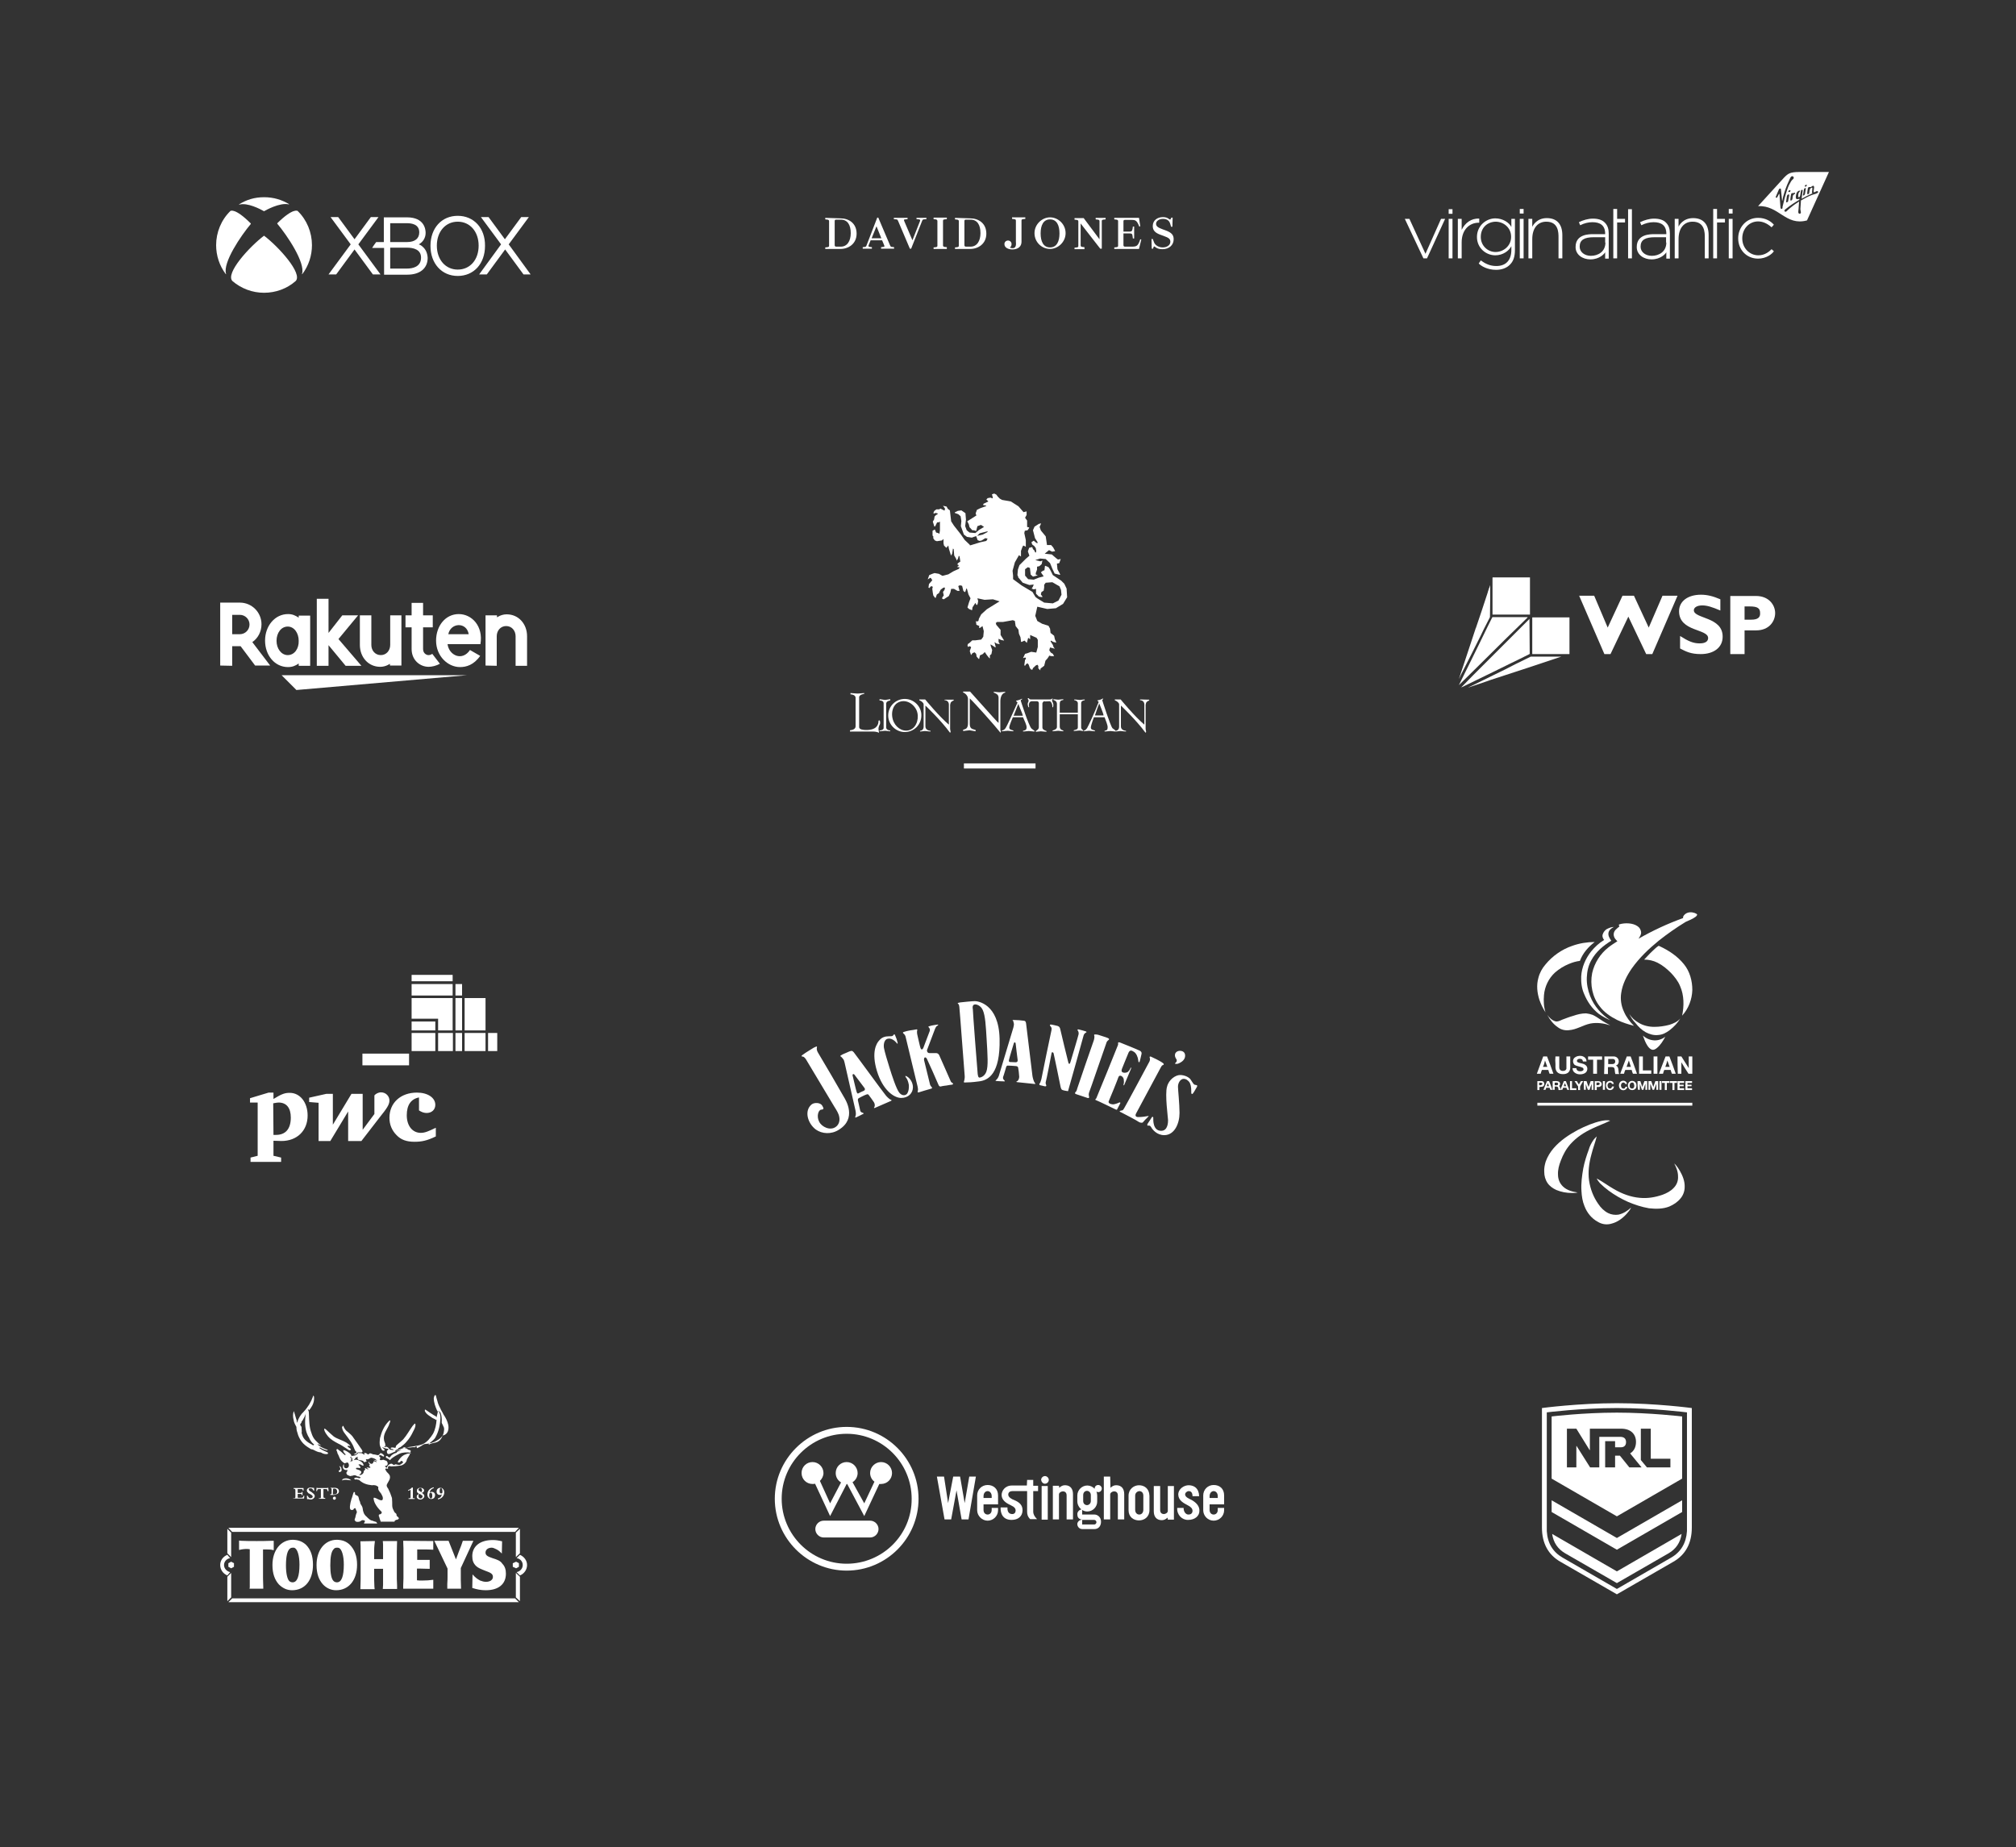 <?xml version="1.0" encoding="utf-8"?>
<!-- Generator: Adobe Illustrator 21.1.0, SVG Export Plug-In . SVG Version: 6.00 Build 0)  -->
<svg version="1.1" id="Layer_1" xmlns="http://www.w3.org/2000/svg" xmlns:xlink="http://www.w3.org/1999/xlink" x="0px" y="0px"
	 viewBox="0 0 791 725" style="enable-background:new 0 0 791 725;" xml:space="preserve">
<rect x="0" y="0" width="791" height="725" fill="#333333" stroke="none"/>
<style type="text/css">
	.st0{fill-rule:evenodd;clip-rule:evenodd;fill:#FFFFFF;}
	.st1{fill:#FFFFFF;}
</style>
<g>
	<g>
		<path class="st0" d="M634.5,101.4V87.3h3.1v-1.4h-3.1v-3.9h-1.5v3.9v1.4v14.1H634.5z M569.9,82.1h-1.5v1.8h1.5V82.1z M679.8,83.8
			h-1.5v-1.8h1.5V83.8z M558.5,101.4h1.4l7.1-15.5h-1.6l-6.1,13.7L553,85.9h-1.8L558.5,101.4z M569.9,101.4h-1.5V85.9h1.5V101.4z
			 M596.3,83.8h1.5v-1.8h-1.5V83.8z M597.8,101.4h-1.5V85.9h1.5V101.4z M638.8,101.4h1.5V82.1h-1.5V101.4z M679.8,101.4h-1.5V85.9
			h1.5V101.4z M673.7,87.3v14.1h-1.5V87.3v-1.4v-3.9h1.5v3.9h3.1v1.4H673.7z M629.8,91.9v-0.2c0-3.2-1.9-4.5-5-4.5
			c-1.6,0-3.2,0.4-4.8,1.2l-0.5-1.2c1.6-0.8,3.6-1.4,5.5-1.4c2,0,3.7,0.5,4.7,1.6c1.2,1.2,1.5,2.7,1.5,4.3v9.8h-1.4V99
			c-0.3,0.6-2.2,2.8-5.8,2.8c-3,0-5.8-1.8-5.8-4.8v-0.1c0-5,5.3-5,6.9-5H629.8z M629.9,95.2c0,3.6-2.9,5.2-5.7,5.2
			c-2.5,0-4.4-1.5-4.4-3.6c0-2.7,1.9-3.7,5.6-3.7h4.4V95.2z M653.8,91.9v-0.2c0-3.2-1.9-4.5-5-4.5c-1.6,0-3.2,0.4-4.8,1.2l-0.5-1.2
			c1.7-0.8,3.6-1.4,5.5-1.4c2,0,3.7,0.5,4.7,1.6c1.2,1.2,1.5,2.7,1.5,4.3v9.8h-1.4V99c-0.3,0.6-2.2,2.8-5.8,2.8
			c-3,0-5.8-1.8-5.8-4.8v-0.1c0-5,5.3-5,6.9-5H653.8z M653.8,95.2c0,3.6-2.9,5.2-5.7,5.2c-2.5,0-4.4-1.5-4.4-3.6
			c0-2.7,1.9-3.7,5.6-3.7h4.4V95.2z M611.5,101.4h1.5v-9.1c0-4.5-2.3-6.7-6.1-6.7c-4,0-5.5,3-5.7,3.4v-3.1h-1.5v15.5h1.5v-7.5
			c0-4.8,2.5-6.9,5.5-6.9c4.8,0,4.8,4.3,4.8,6.2V101.4z M670.4,101.4h-1.5v-8.2c0-1.9,0-6.2-4.8-6.2c-3,0-5.5,2.1-5.5,6.9v7.5h-1.5
			V85.9h1.5V89c0.1-0.4,1.7-3.4,5.7-3.4c3.8,0,6.1,2.2,6.1,6.7V101.4z M587,105.9c2.2,0,4.2-0.7,5.5-2.1c1.2-1.2,1.9-2.9,1.9-5.7
			V85.9h-1.4v3.2c-0.8-1.7-3.3-3.4-6.3-3.4c-3.6,0-7.2,2.9-7.2,7.3V93c0,4.4,3.6,7.2,7.2,7.2c3,0,5.4-1.8,6.3-3.6v1.4
			c0,4.2-2.2,6.4-5.9,6.4c-2.5,0-4.3-0.9-6.1-2.2l-0.8,1.2C581.1,104.4,583.6,105.9,587,105.9z M581,93c0,3.4,2.7,5.9,5.8,5.9
			c3.1,0,6.1-2.4,6.1-5.9v-0.1c0-3.6-3-5.9-6.1-5.9C583.6,87.1,581,89.3,581,93L581,93z M695.1,97.8c-0.8,0.8-2.5,2.4-5.2,2.4
			c-3.5,0-6.3-2.9-6.3-6.6v-0.1c0-3.7,2.7-6.6,6.2-6.6c1.6,0,3.4,0.6,5.3,2.3l0.9-1c-1-1.2-3.1-2.7-6.2-2.7c-4.6,0-7.8,3.7-7.8,8
			v0.1c0,4.3,3.2,7.9,7.8,7.9c3.2,0,5.5-1.8,6.2-2.9L695.1,97.8z M573.5,101.4H572V85.9h1.5v4.3c1.3-2.7,3.8-4.6,6.9-4.4v1.6h-0.2
			c-3.6,0-6.7,2.7-6.7,7.7V101.4z"/>
		<path class="st1" d="M706,67.5c-3.6,0-4.4,0.6-5.9,2.1l-10.3,11.3c8.2-0.4,10.8,7.9,19.2,5.6l8.6-19H706z M708.3,72.7
			c0.4-0.3,0.6-0.1,0.6-0.1c0.2,0.2-0.2,0.5-0.2,0.5c-0.3,0.3-0.5,0.1-0.5,0.1C708,73,708.3,72.7,708.3,72.7z M707.4,76.5l0.1-0.4
			l0.3-1.8c0.1-0.4,0.5-0.5,0.5-0.5c0.3-0.1,0.2,0.4,0.2,0.5c0,0.1-0.3,1.8-0.3,1.8c-0.1,0.5-0.5,0.6-0.5,0.6
			C707.3,76.9,707.4,76.5,707.4,76.5z M704.3,75.7c0.2,0.3-0.4,0.6-0.4,0.6c-0.5,0.3-0.5,0.9-0.5,0.9l-0.1,0.8
			c-0.1,0.6-0.5,0.7-0.5,0.7c-0.5,0.2-0.3-0.8-0.3-0.8c0-0.3,0.2-1.4,0.2-1.4c0.1-0.7,0.4-0.7,0.4-0.7l0.4,0c0,0,0.1,0,0.4-0.1
			C704.2,75.5,704.3,75.7,704.3,75.7z M701.7,75.3c0,0-0.1-0.3,0.2-0.5c0,0,0.4-0.4,0.6,0c0,0,0.1,0.2-0.2,0.5
			C702.3,75.2,701.9,75.5,701.7,75.3z M702,76.8l-0.3,1.5l-0.1,0.6c0,0,0,0.3-0.3,0.4c0,0-0.6,0.3-0.5-0.1l0.3-2.2
			c0,0,0.1-0.6,0.6-0.7C701.7,76.3,702.1,76.2,702,76.8z M699.4,81.5c0,0.2-0.1,0.5-0.4,0.5c-0.3,0-0.4-0.4-0.4-0.5l-0.4-5.2
			c0,0,0-0.2-0.1-0.2c0,0-0.1,0-0.2,0.2l-0.5,1c-0.2,0.4-0.5,0.3-0.5,0.3c-0.3-0.1-0.1-0.5-0.1-0.5l1.1-2.6c0.2-0.6,0.6-0.5,0.6-0.5
			c0.3,0,0.3,0.3,0.3,0.5l0,0l0.4,4c0,0.4,0.1,0.3,0.1,0.3c0.8-4.5,3.2-9.1,3.2-9.1c0.5-0.9,1.1-0.4,1.1-0.4
			c0.2,0.2,0.2,0.5,0.2,0.5c0,0.4-0.5,0.7-0.5,0.7c-0.4,0.3-0.9,1.3-0.9,1.3c-0.6,0.9-1.2,2.6-1.7,4.3c-0.7,2.3-1.1,4.5-1.3,5.1
			L699.4,81.5z M712.3,76.1c-0.2,0.1-0.4,0.1-0.4,0.1c-0.6,0.2-1.2,0.4-1.2,0.4c-1.5,0.6-2.9,1.4-4.1,2.1c0,0.2,0,0.3,0,0.4
			c0,0-0.2,2.5-0.2,2.9c0,0,0,0.5,0.1,0.7l0,0.1c0.1,0.3,0.2,0.8-0.1,1c-0.3,0.2-0.6,0-0.7-0.1c0-0.1-0.2-0.2-0.1-0.9
			c0,0,0.2-1.8,0.2-2.4l0.1-1.3c-3.1,1.9-4.8,3.7-4.8,3.7c-0.2,0.2-0.6,0.5-0.9,0.1c-0.3-0.4,0.5-0.9,0.5-0.9
			c1.7-1.4,3.6-2.6,5.3-3.6l0-0.4c0,0,0-0.1-0.1,0c0,0-0.6,0.3-1,0.1c0,0-0.3-0.1-0.3-0.7c0,0,0-1.6,0.7-2.2c0,0,0.4-0.4,0.8-0.4
			c0.2,0,0.2,0.3-0.1,0.6c-0.3,0.2-0.3,0.5-0.4,0.8l0,0.2c0,0-0.2,1.1,0.2,1c0,0,0.4,0,0.5-0.6l0.3-1.7l0,0c0-0.2,0.1-0.6,0.4-0.6
			c0,0,0.4,0,0.3,0.3c0,0-0.3,1.8-0.4,3.2c2.3-1.3,4.2-2.1,4.2-2.1c0.1,0,0-0.1,0-0.1c-0.3-0.1-0.1-0.7-0.1-0.7l0.1-1.3
			c0-0.3-0.4-0.1-0.4-0.1c-0.3,0.1-0.5,0.5-0.5,0.5c-0.2,0.2-0.3,1.3-0.3,1.3c0,0.6-0.4,0.7-0.4,0.7c-0.4,0.1-0.4-0.1-0.4-0.1
			c0-0.1,0-0.6,0-0.6l0.2-1.4c0-0.6,0.5-0.7,0.5-0.7c0.1,0,0.2,0,0.4,0c0.1,0,0.2,0,0.3,0c0.1,0,0.3-0.2,0.3-0.2
			c0.4-0.3,0.6-0.3,0.6-0.3c0.4,0,0.4,0.6,0.4,0.6l-0.2,1.5c0,0.7,0.4,0.4,0.4,0.4l0.6-0.3c0.4-0.2,0.6-0.1,0.7,0.1
			c0.1,0.2,0.1,0.3,0,0.4C713,75.8,712.6,76,712.3,76.1z"/>
	</g>
	<g>
		<path class="st0" d="M332.2,560c-15.5,0-28.2,12.7-28.2,28.2s12.7,28.2,28.2,28.2c15.6,0,28.2-12.7,28.2-28.2S347.8,560,332.2,560
			z M332.2,613.7c-14.1,0-25.5-11.5-25.5-25.5c0-14.1,11.5-25.5,25.5-25.5c14.1,0,25.5,11.5,25.5,25.5
			C357.8,602.3,346.3,613.7,332.2,613.7z"/>
		<path class="st0" d="M319.8,582.3l5.9,12.7l6.5-12.6h0.2l6.7,12.6l5.9-12.6c0.2,0,0.4,0,0.7,0c2.4,0,4.3-1.9,4.3-4.3
			c0-2.3-1.9-4.3-4.3-4.3c-2.3,0-4.3,1.9-4.3,4.3c0,1.4,0.7,2.7,1.7,3.4l-4,8.5l-4.6-8.3c1.3-0.8,2-2.2,2-3.6c0-2.3-1.9-4.3-4.3-4.3
			c-2.4,0-4.3,1.9-4.3,4.3c0,1.6,0.8,2.9,2.1,3.7l-4.3,8.2l-4-8.8c0.8-0.8,1.4-1.9,1.4-3.1c0-2.3-1.9-4.3-4.3-4.3
			c-2.4,0-4.3,1.9-4.3,4.3c0,2.4,1.9,4.3,4.3,4.3C319.2,582.4,319.5,582.4,319.8,582.3L319.8,582.3z"/>
		<path class="st0" d="M323.2,596.8h18.2c1.8,0,3.3,1.5,3.3,3.3c0,1.8-1.5,3.3-3.3,3.3h-18.2c-1.8,0-3.3-1.5-3.3-3.3
			C319.9,598.3,321.4,596.8,323.2,596.8z"/>
		<path class="st0" d="M391.6,590.3v-3.4c0-2.6-1.8-4.1-4.1-4.1c-2.3,0-4.1,1.8-4.1,4.1v5.8c0,2.2,1.9,4.1,4.1,4.1
			c2.2,0,4.1-1.8,4.1-4.1v-0.9h0h-2.5v0.8c0,1.2-0.8,1.8-1.6,1.8c-0.8,0-1.6-0.6-1.6-1.8v-2.2H391.6z M385.9,587.9v-0.7
			c0-1.3,0.8-2,1.6-2c0.8,0,1.6,0.7,1.6,2v0.7H385.9z"/>
		<path class="st0" d="M480.3,590.3v-3.4c0-2.6-1.7-4.1-4.1-4.1c-2.3,0-4.1,1.8-4.1,4.1v5.8c0,2.2,1.8,4.1,4.1,4.1
			c2.2,0,4.1-1.8,4.1-4.1v-0.9h0h-2.5v0.8c0,1.2-0.8,1.8-1.6,1.8c-0.8,0-1.6-0.6-1.6-1.8v-2.2H480.3z M474.6,587.9v-0.7
			c0-1.3,0.8-2,1.6-2c0.8,0,1.6,0.7,1.6,2v0.7H474.6z"/>
		<rect x="408.7" y="583.2" class="st0" width="2.4" height="13.2"/>
		<path class="st0" d="M415.6,583.9c0.7-0.7,1.6-1.1,2.5-1c1.8,0.1,2.9,1.3,2.9,3.5v9.9h-2.5v-9.4c0-1-0.5-1.6-1.5-1.6
			c-0.6,0-1.5,0.5-1.5,1.2v9.8h-2.4v-13.2h2.4L415.6,583.9L415.6,583.9L415.6,583.9z"/>
		<path class="st0" d="M435.7,583.9c0.7-0.7,1.6-1.1,2.5-1c1.8,0.1,2.9,1.3,2.9,3.5v9.9h-2.5v-9.4c0-1-0.5-1.6-1.5-1.6
			c-0.6,0-1.5,0.5-1.5,1.2v9.8h-2.5v-16.8h2.5L435.7,583.9L435.7,583.9L435.7,583.9z"/>
		<path class="st0" d="M458.1,595.6c-0.7,0.7-1.6,1.1-2.5,1c-1.8-0.1-2.9-1.3-2.9-3.5v-9.9h2.5v9.4c0,1,0.5,1.6,1.5,1.6
			c0.6,0,1.5-0.5,1.5-1.2v-9.8h2.4v13.2h-2.4L458.1,595.6L458.1,595.6L458.1,595.6z"/>
		<path class="st0" d="M410,579.3c0.8,0,1.5,0.7,1.5,1.5c0,0.8-0.7,1.5-1.5,1.5c-0.8,0-1.4-0.7-1.5-1.5
			C408.5,580,409.2,579.3,410,579.3z"/>
		<path class="st0" d="M446.9,582.9c-2,0-4.1,1.5-4.1,4.1v5.7c0,2.7,2,4,4.1,4s4.1-1.4,4.1-4V587
			C450.9,584.1,448.9,582.9,446.9,582.9z M448.6,592.5c0,1.3-0.8,1.9-1.6,1.9c-0.8,0-1.6-0.6-1.6-1.9V587c0-1.1,0.8-1.7,1.6-1.8
			c0.8,0,1.6,0.5,1.6,1.8V592.5z"/>
		<path class="st0" d="M403,580.8h2.4v2.3h1.9v2.1h-1.9v8c0,1.1,0.5,2,1.5,3h-2.7c-1-1-1.2-1.9-1.2-3v-8h-5.8
			c-0.7,0-1.6,0.3-1.6,1.4c0,1,1.4,1.8,2.3,2.1c2.2,0.9,3.4,2.1,3.3,4.2c-0.1,2.2-1.7,3.6-4.3,3.6c-3.4,0-4.4-2.5-4.3-4.9h2.7
			c-0.1,1.3,0.3,2.5,1.7,2.6c1.1,0.1,1.5-0.7,1.5-1.4c0-1.4-1.7-1.9-2.8-2.5c-1.7-0.9-2.7-2.1-2.7-3.6c0-1.5,1.2-3.7,4.1-3.7h5.8
			L403,580.8L403,580.8z M373.2,596.3h-2.6l-3-16.8h2.8l1.6,10.4l2-10.4h2.7l1.8,10.4l1.8-10.4h2.6l-2.9,16.8h-2.7l-2-11.4
			L373.2,596.3z M461.9,591.8h2.5c0,1.6,0.9,2.6,1.9,2.6c0.7,0,1.6-0.3,1.6-1.5c0-0.9-0.8-1.6-1.8-2.1c-1.7-0.9-3.7-1.9-3.8-4.2
			c0-2.3,2.3-3.8,4.3-3.7c1.9,0.1,3.8,1.1,3.9,4.3h-2.6c0-1.4-0.6-2-1.5-2c-0.6,0-1.4,0.6-1.4,1.3c0,1.1,1.6,1.7,2.6,2.2
			c1.9,1.1,3.1,2.5,3,4.3c0,1.9-1.7,3.5-4.4,3.5C463.8,596.6,461.7,594.5,461.9,591.8z"/>
		<path class="st0" d="M429.5,594.4h-4.9v-1.8c0.6,0.4,1.3,0.6,2,0.6c2.2,0,3.9-1.8,3.9-3.9V587c0-0.6-0.1-1.1-0.3-1.6
			c0.2,0.1,0.5,0.2,0.7,0.2c0.8,0,1.4-0.6,1.4-1.4c0-0.7-0.6-1.4-1.4-1.4c-0.8,0-1.4,0.6-1.4,1.4c0,0,0,0.1,0,0.1
			c-0.7-0.8-1.8-1.3-2.9-1.3c-2.1,0-3.9,1.8-3.9,3.9v2.3c0,1.2,0.6,2.4,1.6,3.2c-0.8,0.1-1.6,0.9-1.6,1.8c0,1,0.3,2,1.9,2.2
			c-1.3,0.1-2,1.1-1.9,1.9c0.1,1,0.9,1.8,1.9,1.8h4.9c1.1,0,2.5-0.8,2.5-2.9C432,595.2,430.4,594.4,429.5,594.4z M425,586.8
			c0-1.2,0.8-1.7,1.5-1.7s1.5,0.6,1.5,1.7v2.3c0,1-0.8,1.6-1.5,1.6s-1.5-0.5-1.5-1.6V586.8z M429.3,598.3h-4.7v-1.8h4.7
			c0.6,0,0.9,0.5,0.9,0.9C430.2,597.8,429.9,598.3,429.3,598.3z"/>
	</g>
	<g>
		<path class="st0" d="M600.3,241.2L600.3,241.2l-14.7,0v-14.5l0.1-0.1l14.6,0V241.2z M584.6,242.2l-2.5,4.9l-1.1,2.3l-2.1,4.2
			l-1.5,3l-3.1,6.1c-0.7,1.3-1.3,2.5-1.9,3.8l2.3-6.9l4.3-13c-0.1-0.1,0.1-0.1,0.1-0.2l2.2-6.5l2.4-7.3c0.1-0.6,0.4-1.1,0.5-1.7
			c0-0.1,0-0.1,0.1-0.1l0.4-1.2l0,5.4L584.6,242.2L584.6,242.2z"/>
		<path class="st0" d="M615.8,242.3v14.4l-7.1,0h-7.4l-0.1,0v-14.4l10.2,0L615.8,242.3L615.8,242.3z"/>
		<path class="st0" d="M599.2,242.5l-8.6,8.4l-11.2,11.1l-6.9,6.8c0,0-0.1,0.1-0.1,0.1l4.5-9.1l3-6.1l3.9-8l0.1-0.2l1.6-3.2l0.1-0.1
			l13.8,0L599.2,242.5L599.2,242.5z"/>
		<path class="st0" d="M600.2,256.6l-0.1,0.1l-3.6,1.8l-0.2,0.1l-3.3,1.6l-6.5,3.2L575,269c-0.6,0.3-1.1,0.6-1.7,0.8l4.7-4.8
			l6.5-6.5L597,246l3.1-3.1l0,0L600.2,256.6L600.2,256.6z M612.6,257.7l-10.2,3.4l-2.7,0.9l-5.2,1.7l-9.5,3.1l-1.4,0.5l-7.4,2.5
			c-0.1,0-0.1,0-0.1,0l14.5-7.1l3.9-2l6.1-3L612.6,257.7L612.6,257.7z"/>
		<path class="st0" d="M646.9,246.3l-5.8-12.5h-4.5l-5.8,12.5l-5.3-12.5h-5.9l9.9,22.9h2.4l7-14.7l7,14.7h2.4l9.9-22.9h-5.9
			L646.9,246.3L646.9,246.3z M664.6,239.5c0-1.1,1.3-1.9,3.3-1.9c1.9,0,3.8,0.6,7.1,2v-4.4c-2.8-1.2-5.1-1.8-7.6-1.8
			c-5.2,0-8.6,2.6-8.6,6.5c0,8.1,11.4,6.8,11.4,10.5c0,1.3-1.1,2.1-3.3,2.1c-2.5,0-4.4-0.8-7.7-2.9v4.9c2.3,1.2,4.2,2.2,8.1,2.2
			c5,0,8.6-2.5,8.6-6.8C676,242,664.6,242.9,664.6,239.5L664.6,239.5z M689,233.9h-10.1v22.8h5.6v-9.3h4.5c5.2,0,7.5-3.6,7.5-6.8
			C696.5,237.5,694.1,233.9,689,233.9z M687.1,243.2h-2.6V238h2c3.1,0,4.1,0.7,4.1,2.6C690.7,242.3,689.7,243.2,687.1,243.2
			L687.1,243.2z"/>
	</g>
	<g>
		<path class="st1" d="M205.4,107.7l-7.2-9.8l-7.2,9.8h-3l8.6-11.8l-7.9-10.7h3l6.4,8.7l6.4-8.7h3l-7.9,10.7l8.6,11.8H205.4z
			 M149.3,107.7l-8.7-11.8l7.9-10.7h-3l-6.4,8.7l-6.4-8.7h-3l7.9,10.7l-8.7,11.8h3l7.2-9.8l7.2,9.8H149.3z"/>
		<path class="st1" d="M165.8,96.8c-0.4-0.4-0.9-0.7-1.5-0.9c1.7-0.9,2.7-2.6,2.7-4.5c0-1.4-0.5-6.1-7.3-6.1h-9.1v9.7h-3
			c-0.4,0.5-1.3,1.8-1.6,2.3h4.7v10.5l9.1,0c5,0,8-2.5,8-6.6C167.7,99.4,167.1,97.9,165.8,96.8 M153.1,87.6h6.6
			c1.8,0,4.8,0.4,4.8,3.6c0,2.4-1.7,3.8-4.8,3.8h-6.6V87.6L153.1,87.6z M159.7,105.4h-6.6v-8.2h6.6c2.5,0,5.5,0.7,5.5,3.9
			C165.2,104.8,161.8,105.4,159.7,105.4 M179.6,84.7c-6.3,0-10.7,4.8-10.7,11.8c0,6.9,4.4,11.8,10.7,11.8c6.3,0,10.7-4.8,10.7-11.8
			C190.4,89.5,185.9,84.7,179.6,84.7 M179.6,105.8c-4.8,0-8.2-3.9-8.2-9.4c0-5.5,3.4-9.4,8.2-9.4c4.8,0,8.2,3.9,8.2,9.4
			C187.8,102,184.4,105.8,179.6,105.8 M90.4,82.8L90.4,82.8L90.4,82.8c-3.6,3.5-5.6,8.4-5.6,13.4c0,4.1,1.3,8.1,3.8,11.4
			c0,0,0.1,0,0.1,0c0,0,0-0.1,0-0.1c-1.4-4.4,5.9-15.1,9.7-19.6c0,0,0,0,0-0.1c0,0,0,0,0-0.1C92.1,81.4,90.4,82.8,90.4,82.8
			 M116.8,82.8L116.8,82.8L116.8,82.8c3.6,3.5,5.6,8.4,5.6,13.4c0,4.1-1.3,8.1-3.8,11.4c0,0-0.1,0-0.1,0c0,0,0-0.1,0-0.1
			c1.4-4.4-5.9-15.2-9.7-19.7c0,0,0,0,0-0.1c0,0,0,0,0-0.1C115.1,81.4,116.8,82.8,116.8,82.8 M103.6,77.4c3.8,0,6.9,1,9.8,2.7
			c0,0,0,0.1,0,0.1c0,0-0.1,0-0.1,0c-3.6-0.8-9.2,2.4-9.7,2.7c0,0,0,0,0,0c0,0,0,0,0,0c-1.4-0.8-6.5-3.5-9.7-2.6c0,0-0.1,0-0.1,0
			c0,0,0-0.1,0-0.1C96.7,78.4,99.8,77.4,103.6,77.4 M103.6,92.5C103.6,92.5,103.6,92.5,103.6,92.5c5.7,4.3,15.3,14.9,12.4,17.8l0,0
			l0,0h0c-3.4,3-7.8,4.6-12.4,4.6c-4.5,0-8.9-1.6-12.4-4.6l0,0l0,0C88.3,107.3,97.9,96.8,103.6,92.5
			C103.5,92.5,103.6,92.5,103.6,92.5"/>
	</g>
	<g>
		<path class="st1" d="M661.4,358.6c1-0.7,2.4-0.7,3.5-0.3c0.4,0.2,0.8,0.3,1,0.6c0,0.4-0.4,0.7-0.6,0.9c-1.2,0.9-2.6,1.4-3.9,2
			c-3.6,2.2-7.2,4.7-10.6,7.4c-3.9,3.2-7.5,6.6-10.5,10.8c-2,2.9-3.7,6.2-4.2,9.7c-0.4,2.5,0,5.1,1.1,7.4c0.9,2.1,2.3,3.9,3.9,5.5
			c-2.3-0.6-4.5-1.3-6.6-2.3c-2.6-1.3-5.1-3-6.8-5.3c-2.9-3.6-3.9-8.6-3-13.1c0.9-4,3.2-7.6,6.4-10.1c1.1-0.9,2.3-1.6,3.5-2.4
			c-0.6-0.6-1.2-1.2-1.4-2.1c-0.2-0.9,0.1-1.8,0.7-2.4c0.5-0.5,1-0.9,1.5-1.3c-0.1-0.3-0.4-0.6-0.1-0.8c1.2-0.4,2.6-0.5,3.8-0.4
			c1.2,0.1,2.4,0.4,3.4,1.1c0.8,0.5,1.3,1.4,1.4,2.3c0.1,1-0.5,1.8-1,2.6c5.6-3.2,11.4-5.9,17.5-8.1
			C660.2,359.7,660.8,359,661.4,358.6L661.4,358.6z M616.9,371.2c2.8-1,5.8-1.5,8.8-1.5c-2.5,1.9-4.7,4.4-5.8,7.4
			c-1.5,0.2-2.9,0.6-4.3,1.2c-2,0.8-3.9,2-5.5,3.4c-2.5,2.3-4,5.5-4.3,8.8c-0.2,2.3-0.1,4.6,0.6,6.8c-1-1.5-1.8-3.2-2.4-4.9
			c-0.9-2.8-1.2-5.8-0.4-8.6c0.5-2,1.5-3.8,2.8-5.3C609.1,375.2,612.8,372.6,616.9,371.2L616.9,371.2z"/>
		<path class="st1" d="M639.3,398c0.9,1.4,2.1,2.5,3.5,3.3c1.9,1.2,4.1,1.7,6.3,1.7c2,0,4-0.3,5.9-0.8c1.6-0.5,3.2-1.2,4.3-2.5
			c-1.1,1.8-2.5,3.3-4.2,4.6c-1.3,1-2.8,1.8-4.5,1.9c-1.7,0.2-3.4-0.3-4.9-1.1c-1.6-0.9-2.9-2.2-4-3.6
			C640.7,400.5,639.9,399.3,639.3,398L639.3,398z M617.8,415.1c0.7-0.6,1.7-0.8,2.6-0.7c0.7,0.1,1.5,0.5,1.8,1.1
			c0.2,0.3,0.3,0.7,0.3,1.1h-1.4c-0.1-0.4-0.2-0.7-0.5-0.9c-0.5-0.2-1.1-0.3-1.6,0.1c-0.4,0.3-0.4,0.9,0.1,1.1c1,0.5,2.2,0.4,3,1.1
			c1,0.7,0.9,2.3,0,3c-0.8,0.6-1.8,0.7-2.7,0.6c-0.8-0.1-1.6-0.5-2.1-1.2c-0.2-0.4-0.3-0.8-0.3-1.2h1.5c0,0.5,0.3,0.9,0.7,1.1
			c0.6,0.2,1.3,0.2,1.8-0.1c0.5-0.3,0.4-1-0.1-1.2c-1-0.5-2.2-0.5-3.1-1.1C617,417.1,617,415.8,617.8,415.1L617.8,415.1z
			 M610.3,414.6h1.5v4.2c0,0.5,0.1,1,0.6,1.3c0.5,0.3,1,0.2,1.5,0.1c0.5-0.2,0.8-0.7,0.7-1.1v-4.5h1.5v4.5c0,0.8-0.4,1.6-1,2
			c-0.8,0.5-1.7,0.5-2.6,0.4c-0.8-0.1-1.6-0.6-1.9-1.3c-0.4-0.8-0.3-1.7-0.3-2.6C610.2,416.6,610.2,415.6,610.3,414.6L610.3,414.6z
			 M658.2,414.6h1.5c1,1.5,1.9,3.1,2.9,4.6v-4.6h1.4v6.8h-1.5c-1-1.5-1.9-3-2.8-4.5v4.5h-1.4C658.2,419.1,658.2,416.8,658.2,414.6z
			 M605.5,414.6h1.5c0.9,2.3,1.7,4.5,2.5,6.8H608c-0.2-0.5-0.4-1-0.5-1.5H605c-0.2,0.5-0.4,1-0.5,1.5H603L605.5,414.6z M605.4,418.7
			h1.7c-0.3-0.8-0.6-1.7-0.9-2.5C606,417.1,605.8,417.9,605.4,418.7z M623.1,414.6h5.5v1.3h-2v5.5h-1.5v-5.5h-2V414.6z M629.5,414.6
			h3.7c0.7,0,1.4,0.4,1.7,1c0.5,0.9,0.2,2.3-0.9,2.6c0.3,0.1,0.6,0.3,0.7,0.6c0.5,0.8,0.2,1.9,0.6,2.7h-1.5c-0.2-0.7-0.2-1.4-0.3-2
			c-0.1-0.4-0.4-0.7-0.8-0.7c-0.6-0.1-1.2,0-1.8,0v2.7h-1.5C629.5,419.1,629.5,416.8,629.5,414.6L629.5,414.6z M631,415.7v1.9h1.7
			c0.3,0,0.6-0.1,0.8-0.3c0.3-0.3,0.3-0.8,0.2-1.1c-0.1-0.4-0.5-0.6-0.9-0.6H631L631,415.7z M638.3,414.6h1.5
			c0.9,2.3,1.7,4.5,2.5,6.8h-1.6c-0.2-0.5-0.4-1-0.5-1.5h-2.5c-0.2,0.5-0.4,1-0.5,1.5h-1.5L638.3,414.6z M639.1,416.2
			c-0.3,0.8-0.6,1.7-0.9,2.5h1.7C639.6,417.9,639.4,417.1,639.1,416.2L639.1,416.2z M643.1,414.6h1.5v5.5h3.3v1.3h-4.8V414.6z
			 M648.8,414.6h1.5v6.8h-1.5V414.6z M650.9,421.4l2.6-6.8h1.5c0.9,2.3,1.7,4.5,2.5,6.8H656c-0.2-0.5-0.4-1-0.5-1.5H653
			c-0.2,0.5-0.4,1-0.5,1.5H650.9z M653.4,418.7h1.7c-0.3-0.8-0.6-1.7-0.9-2.5C654,417.1,653.7,417.9,653.4,418.7L653.4,418.7z
			 M603.2,424.3h1.7c0.4,0,0.8,0.2,0.9,0.6c0.3,0.5,0.1,1.2-0.4,1.5c-0.5,0.2-1,0.1-1.4,0.2v1.2h-0.8V424.3z M603.9,424.9v1
			c0.3,0,0.6,0.1,0.9-0.1c0.2-0.1,0.3-0.3,0.4-0.5C605.1,424.8,604.4,424.9,603.9,424.9z M607,424.3h0.8c0.5,1.2,0.9,2.3,1.3,3.4
			h-0.8c-0.1-0.3-0.2-0.5-0.3-0.8h-1.3c-0.1,0.3-0.2,0.5-0.3,0.8h-0.8C606.1,426.5,606.5,425.4,607,424.3z M607.3,425.1
			c-0.2,0.4-0.3,0.8-0.4,1.2h0.9L607.3,425.1z M609.3,424.3c0.7,0,1.4-0.1,2.1,0.1c0.8,0.2,1,1.4,0.3,1.8c0.6,0.4,0.4,1.1,0.6,1.6
			h-0.8c-0.1-0.4,0-0.9-0.3-1.2c-0.4-0.3-0.8-0.1-1.2-0.2v1.3h-0.8V424.3L609.3,424.3z M610,424.9v1c0.4,0,0.8,0.1,1.2-0.1
			c0.2-0.2,0.2-0.6,0-0.8C610.8,424.8,610.4,424.9,610,424.9z M613.6,424.3h0.8c0.4,1.2,0.9,2.3,1.3,3.4h-0.8
			c-0.1-0.3-0.2-0.5-0.3-0.8h-1.3c-0.1,0.3-0.2,0.5-0.3,0.8h-0.8C612.7,426.5,613.2,425.4,613.6,424.3z M614,425.1
			c-0.2,0.4-0.3,0.8-0.4,1.2h0.9L614,425.1L614,425.1z M617.8,424.3h0.9c0.3,0.5,0.5,0.9,0.8,1.3c0.3-0.5,0.5-0.9,0.8-1.3h0.9
			c-0.4,0.7-0.9,1.4-1.2,2.1c-0.1,0.5,0,0.9,0,1.4h-0.8v-1.4C618.7,425.6,618.3,425,617.8,424.3L617.8,424.3z M621.4,424.3h1.1
			c0.3,0.8,0.5,1.6,0.8,2.3c0.3-0.8,0.5-1.5,0.8-2.3h1.1v3.4h-0.7v-2.3c-0.3,0.8-0.6,1.5-0.8,2.3H623c-0.3-0.8-0.6-1.6-0.8-2.3v2.3
			h-0.7C621.4,426.5,621.4,425.4,621.4,424.3L621.4,424.3z M628.9,424.3h0.8v3.4h-0.8V424.3z M630.3,425c0.5-0.9,2-1.1,2.6-0.3
			c0.2,0.2,0.2,0.5,0.3,0.7h-0.7c-0.1-0.2-0.3-0.5-0.5-0.5c-0.5-0.2-1.1,0.2-1.2,0.7c-0.2,0.6,0.1,1.6,0.8,1.6
			c0.5,0.1,0.8-0.3,0.9-0.8h0.8c-0.1,0.4-0.3,0.9-0.6,1.1c-0.7,0.5-1.6,0.4-2.2-0.2C630,426.6,630,425.7,630.3,425L630.3,425z
			 M635.5,424.9c0.5-0.9,1.9-1,2.5-0.3c0.2,0.2,0.3,0.5,0.4,0.8h-0.7c-0.1-0.2-0.3-0.5-0.5-0.5c-0.5-0.2-1,0.2-1.1,0.6
			c-0.2,0.5-0.1,1.1,0.3,1.5c0.2,0.2,0.6,0.3,0.9,0.2c0.3-0.1,0.4-0.4,0.5-0.7h0.7c-0.1,0.5-0.3,0.9-0.7,1.1
			c-0.7,0.5-1.8,0.3-2.3-0.5C635.1,426.4,635.1,425.5,635.5,424.9L635.5,424.9z M639.8,424.3c0.6-0.2,1.3-0.1,1.8,0.4
			c0.6,0.6,0.6,1.6,0.3,2.3c-0.5,1-2.2,1.1-2.8,0.2C638.4,426.2,638.7,424.7,639.8,424.3z M640.1,424.9c-0.7,0.2-0.8,1.2-0.6,1.8
			c0.3,0.6,1.2,0.7,1.5,0.2c0.3-0.4,0.3-0.9,0.1-1.4C641.1,425,640.6,424.7,640.1,424.9z M642.5,424.3h1.1c0.3,0.8,0.5,1.6,0.8,2.3
			c0.3-0.8,0.5-1.6,0.8-2.3h1.1v3.4h-0.7v-2.4c-0.3,0.8-0.6,1.6-0.8,2.4h-0.6c-0.3-0.8-0.5-1.6-0.8-2.3v2.3h-0.7
			C642.5,426.5,642.5,425.4,642.5,424.3z M646.8,424.3h1.1c0.3,0.8,0.5,1.5,0.8,2.3c0.3-0.8,0.5-1.6,0.8-2.3h1.1v3.4h-0.7v-2.4
			c-0.3,0.8-0.6,1.6-0.9,2.4h-0.6c-0.3-0.8-0.5-1.6-0.9-2.3v2.3h-0.7C646.8,426.5,646.8,425.4,646.8,424.3L646.8,424.3z
			 M651.1,424.3h0.8v3.4h-0.8C651.1,426.5,651.1,425.4,651.1,424.3z M658.3,424.3h2.5v0.7h-1.8v0.7h1.6v0.6h-1.6v0.8h1.8v0.7h-2.6
			V424.3z M616,424.3h0.8v2.8h1.7v0.7H616C616,426.5,616,425.4,616,424.3L616,424.3z M625.7,424.3c0.7,0.1,1.4-0.1,2,0.1
			c0.8,0.3,1,1.4,0.4,1.9c-0.5,0.4-1.1,0.3-1.6,0.3v1.2h-0.8V424.3z M626.4,424.9v1c0.3,0,0.6,0,0.9-0.1c0.4-0.1,0.5-0.7,0.1-0.9
			C627.1,424.8,626.8,424.9,626.4,424.9L626.4,424.9z M652.2,424.3h2.8v0.7h-1v2.8h-0.8v-2.8h-1.1V424.3z M655.2,424.3h2.8v0.7h-1
			v2.8h-0.8v-2.8h-1V424.3z M661.4,424.3h2.5v0.7h-1.8v0.7h1.6v0.6h-1.6v0.8h1.8v0.7h-2.6V424.3z M603.2,432.8H664v1.1h-60.8V432.8z
			 M625.2,447.4c0.4-0.5,0.8-1,1.3-1.4c-0.6,2.4-1.5,4.7-2.1,7.1c-0.9,3.3-1.4,6.8-0.9,10.3c0.5,3.3,1.7,6.4,3.6,9.1
			c1,1.5,2.3,2.8,3.9,3.6c1.2,0.6,2.7,0.8,4,0.6c1.9-0.4,3.6-1.5,5-2.8c-0.4,0.9-1.1,1.7-1.7,2.4c-1.6,1.8-3.6,3.3-5.9,3.9
			c-1.9,0.6-3.9,0.3-5.5-0.7c-2.4-1.3-4.2-3.5-5.2-6.1c-0.8-1.9-1.1-4-1.2-6c-0.2-3,0.2-5.9,0.7-8.8c0.5-2.6,1.3-5.1,2.2-7.5
			C623.7,449.9,624.4,448.6,625.2,447.4L625.2,447.4z"/>
		<path class="st1" d="M630.7,364.5c0.8-0.4,1.7-0.7,2.5-0.7c-1,0.5-1.9,1.2-2.1,2.3c-0.2,1.2,0.5,2.2,1.1,3.1
			c-3.1,1.9-6,4.3-7.8,7.6c-1.2,2.1-1.7,4.4-1.8,6.8c-0.1,2.5,0.4,5,1.3,7.3c1.5,3.9,4.4,7.2,7.9,9.5c-1.6-0.7-3.1-1.5-4.5-2.5
			c-2.6-2-4.5-4.8-5.7-7.7c-1-2.2-1.3-4.6-1.2-7c0.2-3.6,1.7-7,3.9-9.8c1.5-1.8,3.1-3.3,5.1-4.5c-0.5-0.6-0.8-1.4-0.6-2.1
			C629.1,365.8,629.8,364.9,630.7,364.5L630.7,364.5z M650.6,371.3c0.2-0.2,0.5,0,0.7,0.1c3.6,1.7,6.9,3.9,9.4,7
			c2.3,2.8,3.3,6.5,3.3,10.1c-0.1,3.7-1.5,7.4-4,10.1c0.8-3.8,0.8-8-0.8-11.6c-0.8-2-2.2-3.7-3.6-5.2c-1.6-1.6-3.3-3-5.3-4
			c-1.6-0.8-3.4-1.2-5.2-1.2c1.1-1.1,2.1-2.3,3.2-3.3C649,372.7,649.7,371.9,650.6,371.3L650.6,371.3z M617.2,398.7
			c1.7-0.6,3.4-1,5.1-1c0.9,0.1,1.8,0.3,2.6,0.6c1.1,0.5,2.1,1.2,3,1.8c1.3,0.9,2.6,1.6,3.9,2.3c-2.5-0.8-5.2-1.2-7.8-0.7
			c-2.9,0.6-5.4,2.4-8.4,2.6c-1.5,0.2-3.1-0.2-4.3-1.1c-1.8-1.2-3.2-3-4.2-4.9c0.8,1.1,1.8,2.1,3.1,2.5c0.9,0.3,1.8-0.2,2.7-0.6
			C614.3,399.7,615.7,399.1,617.2,398.7L617.2,398.7z M644.6,406.4c1.2,1.1,2.7,1.8,4.4,1.9c1.6,0.1,3.2-0.5,4.4-1.4
			c-0.9,1.6-1.9,3.3-3.3,4.4c-0.6,0.5-1.3,0.9-2.1,0.6c-0.7-0.3-1.2-0.9-1.6-1.5C645.6,409.2,645.1,407.8,644.6,406.4L644.6,406.4z"
			/>
		<path class="st1" d="M628.4,439.9c1.1-0.2,2.3-0.4,3.4-0.1c-2.2,1.1-4.5,1.9-6.8,3c-3.3,1.5-6.4,3.5-8.8,6.2
			c-1.7,1.9-2.9,4.1-3.8,6.5c-0.7,1.8-1.2,3.6-1.1,5.5c0,1.8,0.7,3.5,2,4.7c1.6,1.5,3.7,2,5.7,2.3c-0.8,0.2-1.5,0.2-2.3,0.2
			c-2.1,0-4.2-0.4-6.1-1.2c-1.3-0.6-2.6-1.5-3.4-2.7c-0.9-1.3-1.3-2.9-1.3-4.4c-0.1-1.4,0.2-2.8,0.6-4.1c0.7-1.9,1.8-3.7,3.1-5.2
			c2.6-3,5.9-5.2,9.4-7.1C622.1,441.9,625.2,440.6,628.4,439.9L628.4,439.9z"/>
		<path class="st1" d="M656.9,456.6c0.9,0.8,1.6,1.9,2.2,2.9c1.1,1.9,2,4.1,1.9,6.4c0,1.6-0.6,3.2-1.6,4.4c-1.2,1.5-2.8,2.5-4.4,3.2
			c-2.5,1-5.3,1-8,0.7c-2.9-0.5-5.6-1.4-8.2-2.5c-2.7-1.2-5.3-2.7-7.6-4.4c-1.2-0.9-2.4-1.9-3.4-2.9c-0.5-0.6-1-1.2-1.3-1.9
			c2.4,1.3,4.5,2.9,6.8,4.2c3.1,1.8,6.5,3.1,10.1,3.4c3,0.3,6-0.2,8.9-1.2c1.6-0.6,3.2-1.4,4.4-2.7c1.2-1.2,1.8-2.8,1.7-4.5
			C658.4,459.8,657.7,458.1,656.9,456.6L656.9,456.6z"/>
	</g>
	<path class="st0" d="M452.3,93.8h-0.5l0.1,3.8h0.5c0.3-0.9,0.3-1.1,0.8-0.7c0.7,0.6,1.6,0.9,2.9,0.9c2.7,0,4.4-1.7,4.4-3.9
		c0-1.6-0.7-2.6-3.2-3.5l-1.1-0.4c-1.9-0.7-2.6-1.2-2.6-2.2c0-1,1.1-1.9,2.7-1.9c1.3,0,2.4,0.5,2.8,1.8l0.4,1.3h0.5l0.1-3.6h-0.5
		c-0.4,0.9-0.4,0.9-1,0.5c-0.5-0.4-1.2-0.7-2.3-0.7c-2.2,0-4,1.3-4,3.5c0,1.7,0.9,2.7,3.2,3.5l1.1,0.4c1.9,0.7,2.6,1.1,2.6,2.3
		c0,1.2-1.2,2.2-3,2.2c-1.6,0-3-0.9-3.4-2L452.3,93.8L452.3,93.8z M447.8,94l-0.4-0.1c-0.9,2.7-1.4,2.9-3.4,2.9h-2.6
		c-0.4,0-0.6-0.2-0.6-0.6v-4.6h2.3c1,0,1.2,0.2,1.3,1.2l0.1,0.8h0.5v-4.7h-0.5l-0.1,0.8c-0.2,1-0.4,1.2-1.3,1.2h-2.3v-4
		c0-0.4,0.1-0.6,0.6-0.6h2.6c1.6,0,2.1,0.3,3,2.6l0.4-0.1l-0.5-3.3h-9.7v0.6l0.9,0.1c0.4,0.1,0.6,0.2,0.6,0.6v9.6
		c0,0.4-0.1,0.5-0.6,0.6l-0.9,0.1v0.6h9.7L447.8,94L447.8,94z M425.5,97l-0.9-0.1c-0.4-0.1-0.6-0.2-0.6-0.6v-8.6l7.7,9.9h0.6l0-10.8
		c0-0.4,0.1-0.5,0.6-0.6l0.9-0.1v-0.6h-3.9v0.6l0.9,0.1c0.4,0.1,0.6,0.2,0.6,0.6v7.1l-6.2-8.3h-3.6v0.6l0.9,0.1
		c0.4,0.1,0.6,0.2,0.6,0.6v9.6c0,0.4-0.1,0.5-0.6,0.6l-0.9,0.1v0.6h3.9L425.5,97L425.5,97z M412,86.1c2.6,0,3.7,2.3,3.7,5.5
		c0,3.2-1.1,5.5-3.7,5.5c-2.6,0-3.7-2.3-3.7-5.5C408.3,88.4,409.4,86.1,412,86.1L412,86.1z M412,85.3c-3.1,0-6.1,2.7-6.1,6.2
		c0,3.6,2.9,6.2,6.1,6.2c3.1,0,6.1-2.7,6.1-6.2C418.1,88,415.2,85.3,412,85.3L412,85.3z M397.3,97.4c-0.4,0-0.8-0.1-1.1-0.3
		c0.3-0.1,0.7-0.5,0.7-1.3c0-0.8-0.6-1.4-1.4-1.4c-0.8,0-1.4,0.6-1.4,1.4c0,1.5,1.7,2.1,3.1,2.1c2.3,0,3.6-1.2,3.6-3v-8.3
		c0-0.4,0.1-0.5,0.6-0.6l0.9-0.1v-0.6h-5.2v0.6l0.9,0.1c0.4,0.1,0.6,0.2,0.6,0.6v8.4C398.8,96.8,398.2,97.4,397.3,97.4L397.3,97.4z
		 M379,96.8c-0.4,0-0.6-0.2-0.6-0.6v-9.4c0-0.4,0.1-0.6,0.6-0.6h1.8c2.6,0,3.9,2,3.9,5.3c0,3.1-1.4,5.3-3.9,5.3L379,96.8L379,96.8z
		 M374.7,85.5v0.6l0.9,0.1c0.4,0.1,0.6,0.2,0.6,0.6v9.6c0,0.4-0.1,0.5-0.6,0.6l-0.9,0.1v0.6h6c3.1,0,6.3-2,6.3-6c0-4.1-3.1-6-6.3-6
		L374.7,85.5L374.7,85.5z M367.8,86.8v9.6c0,0.4-0.1,0.5-0.6,0.6l-0.9,0.1v0.6h5.2V97l-0.9-0.1c-0.4-0.1-0.6-0.2-0.6-0.6v-9.6
		c0-0.4,0.1-0.5,0.6-0.6l0.9-0.1v-0.6h-5.2v0.6l0.9,0.1C367.6,86.2,367.8,86.4,367.8,86.8z M357.5,97.6l4.3-10.9
		c0.2-0.5,0.3-0.5,0.6-0.6l1.1-0.1v-0.5h-3.9V86l1,0.1c0.4,0.1,0.5,0.2,0.4,0.6l-3,7.6l-3.2-7.5c-0.2-0.5-0.2-0.7,0.4-0.7l0.9-0.1
		v-0.5h-5.4V86l1,0.1c0.4,0,0.5,0.2,0.8,0.9l4.5,10.6L357.5,97.6L357.5,97.6z M342.1,97l-0.9-0.1c-0.4-0.1-0.5-0.2-0.4-0.6l0.8-2
		h4.5l0.8,1.9c0.2,0.5,0.2,0.7-0.4,0.7l-0.8,0.1l0,0.6h5.1V97l-0.9-0.1c-0.4,0-0.5-0.2-0.8-0.9l-4.5-10.6h-0.4L340,96.3
		c-0.2,0.5-0.3,0.5-0.6,0.6l-0.9,0.1v0.6h3.6L342.1,97L342.1,97z M345.8,93.5h-3.8l1.9-4.7L345.8,93.5z M328.1,96.8
		c-0.4,0-0.6-0.2-0.6-0.6v-9.4c0-0.4,0.1-0.6,0.6-0.6h1.8c2.6,0,3.9,2,3.9,5.3c0,3.1-1.4,5.3-3.9,5.3L328.1,96.8L328.1,96.8z
		 M323.8,85.5v0.6l0.9,0.1c0.4,0.1,0.6,0.2,0.6,0.6v9.6c0,0.4-0.1,0.5-0.6,0.6l-0.9,0.1v0.6h6c3.1,0,6.3-2,6.3-6c0-4.1-3.1-6-6.3-6
		L323.8,85.5L323.8,85.5z"/>
	<path class="st1" d="M317.3,412.4c2-1.3,2.3-1.4,2.8-1.6c0.5-0.2,0.5-0.1,0.4,0.4c-0.1,0.5,0,1.2,0.5,2c3.4,5.7,6.8,11.5,10.1,17.3
		c0.8,1.3,5.2,8.5-2,12.9c-3,1.9-6.6,1.6-9-0.1c-3.2-2.4-4.7-7.4-1.6-9.9c1.1-0.8,3.4-0.7,4.1,0.5c0.7,1.2,0.7,1.5-0.4,1.6
		c-1.1,0.1-1.9,2.6-0.8,4.7c1,2.1,4.4,3.7,6.6,2c1.1-0.8,1.6-2.3,1.3-3.8c-0.2-1.3-1-2.6-1.9-4c-0.5-0.8-10.5-17.5-10.9-18.2
		c-0.4-0.8-1.1-1.5-1.4-1.5c-0.3-0.1-1.1,0-0.2-0.7C315.7,413.4,316.5,412.9,317.3,412.4z M330.1,414.1c0.4-0.3,1.2-0.6,1.9-0.9
		c0.7-0.3,1.5-0.7,1.8-0.7c0.3-0.1,0.6-0.2,1.2,0.5c0.6,0.7,11.9,16.2,12.4,16.7c0.4,0.6,1.5,1.6,1.9,1.8c0.4,0.2,0.9,0.3,0.2,0.6
		c-0.7,0.3-5.8,2.5-6.2,2.7c-0.4,0.2-0.5-0.1-0.2-0.4c0.2-0.3,0.2-1.2-0.2-1.8c-0.4-0.6-1.8-2.6-2-2.8c-0.2-0.3-0.4-0.5-1.1-0.2
		c-0.6,0.2-2.8,1.3-3,1.5c-0.2,0.2-0.2,0.4-0.2,0.7c0.1,0.3,0.8,3.6,0.9,4c0.1,0.4,0.3,0.7,0.7,0.8c0.4,0.2,0.9,0.3,0.6,0.5
		c-0.4,0.2-2.9,1.5-3.1,1.5c-0.2,0.1-0.2-0.2,0-0.7c0.2-0.6,0.1-1.4,0-1.9c-0.1-0.5-4.2-18.4-4.3-18.9c-0.1-0.5-0.3-1.2-0.6-1.5
		c-0.2-0.3-0.5-0.6-0.7-0.8C330.1,414.6,329.2,414.6,330.1,414.1L330.1,414.1z M334.5,422c0.1,0.3,1.4,6,1.6,6.5
		c0.2,0.5,0.3,0.8,0.7,0.6c0.3-0.2,1.6-0.8,2.1-1c0.5-0.2,0.6-0.7,0.3-1.1c-0.3-0.4-4-5.3-4-5.3C334.7,421.3,334.5,421.7,334.5,422
		L334.5,422z M348.8,406.7c0.7,0,1.2,0,1.5-0.2c0.3-0.3,0.6-1,0.9-0.2c0.3,0.7,0.4,1,0.6,1.5c0.1,0.5,0.4,1.3,0.4,1.6s0,0.4-0.5-0.2
		c-0.5-0.6-2-2-3.5-1.5c-1.5,0.4-1.6,2.8-1.3,3.9c0.2,1.1,1.2,4.6,2.1,7.4c0.9,2.9,2.7,8.5,3.9,9.9c1.2,1.4,2.6,1,3.1,0.2
		c0.5-0.8,0.7-2.1,0.6-3.3c-0.2-1.2-0.6-2.2-0.9-2.6c-0.3-0.4-1-1.4,0.2-0.7c1.2,0.7,2.3,2.4,2.3,4.2c0,2.3-1.8,4.2-4.6,4.2
		c-2.8,0-7.2-3-9.5-10.5s-0.2-11,0.9-12.1C346,407.1,347.2,406.7,348.8,406.7L348.8,406.7z M354.6,405c0.5-0.2,1.8-0.5,2.4-0.6
		c0.7-0.1,2.2-0.3,2.5-0.4c0.7-0.1,0.3,0.4,0.3,0.8c0,0.4,0,0.8,0.1,1.2c0.1,0.4,1.1,5,1.3,5.4c0.2,0.4,0.6,0.9,1.1-0.2
		c0.4-1.1,2.3-6.1,2.5-6.6c0.2-0.5-0.1-1.1-0.3-1.3c-0.2-0.2-0.5-0.5,0.3-0.6c0.3-0.1,0.6-0.2,1.2-0.3c0.6-0.1,1.7-0.3,2-0.3
		s0,0.4-0.3,0.5c-0.3,0.1-0.7,0.8-0.8,1.1c-0.1,0.3-3,7.9-3.1,8.2c-0.2,0.3-0.1,1.4,0.9,1.4c1.1,0,2.2,0,2.6,0s0.9,0.2,1.2,0.8
		c0.3,0.6,4.3,9.8,4.5,10.2c0.1,0.3,0.4,0.6,0.7,0.7c0.3,0.2,0.4,0.6-0.2,0.7c-0.6,0-2.3,0.4-2.8,0.4c-0.6,0.1-1.4,0.2-1.6,0.3
		c-0.2,0-0.6,0.1-0.9-0.7c-0.3-0.8-4.3-9.8-4.5-10.1c-0.2-0.4-0.5-0.7-0.8-0.6c-0.4,0.1-0.4,0.9-0.3,1.2c0.1,0.3,2.2,9,2.3,9.4
		c0.1,0.4,0.4,0.8,0.6,1c0.2,0.2,0.5,0.5-0.3,0.7c-0.8,0.2-4.4,1.3-4.7,1.4c-0.3,0.1-0.6,0-0.4-0.5c0.2-0.6,0-1.4-0.1-1.9
		s-4.6-18.9-4.7-19.5c-0.2-0.6-0.4-0.8-0.6-1C354.2,405.4,354.1,405.2,354.6,405L354.6,405z M376.8,393.4c0.8-0.1,4.7-0.5,5.7-0.5
		c1,0,9.4,0.9,9.7,14.8c0.3,13.9-4.5,16.3-8.1,16.7c-2.9,0.4-4.4,0.4-4.8,0.4s-1.3,0.2-1.1-0.3c0.2-0.5,0.4-1.6,0.3-2.4
		c-0.1-0.8-2-26.6-2.1-27c-0.1-0.4-0.1-0.8-0.3-1C375.8,393.9,375.3,393.6,376.8,393.4z M383.6,421.4c0.1,0.7,0.2,1.6,0.8,1.5
		c0.3,0,1.9-0.4,2.6-2.3c0.8-2.2,0.5-6.4,0.1-13c-0.3-4.9-0.5-9-1.5-11.2c-0.8-1.8-2.5-2.3-3.1-2.2c-1.1,0.1-0.9,1.5-0.8,1.8
		C381.6,396,383.5,420.6,383.6,421.4L383.6,421.4z M397.8,400.3c0.5,0,1.4,0.1,2.1,0.1c0.8,0.1,1.6,0.2,1.9,0.2
		c0.3,0.1,0.7,0.1,0.8,1.1c0.1,0.9,2.4,20,2.5,20.6c0.1,0.7,0.5,2.1,0.8,2.5c0.3,0.4,0.6,0.7-0.1,0.6c-2.2-0.2-4.5-0.5-6.7-0.7
		c-0.4,0-0.4-0.3,0-0.4c0.4-0.1,0.8-1,0.8-1.7c0-0.7-0.3-3.1-0.4-3.5c-0.1-0.4-0.2-0.6-0.8-0.7c-0.7-0.1-3.1-0.2-3.4-0.2
		c-0.3,0.1-0.4,0.2-0.5,0.5c-0.1,0.3-1,3.5-1.2,3.9c-0.1,0.4-0.1,0.8,0.2,1.1c0.3,0.3,0.7,0.7,0.3,0.7c-0.4,0-3.2-0.1-3.4-0.2
		c-0.2,0-0.1-0.2,0.4-0.6c0.4-0.4,0.8-1.2,0.9-1.7c0.1-0.5,5.5-18.1,5.6-18.6c0.1-0.5,0.3-1.2,0.2-1.6c-0.1-0.4-0.2-0.9-0.3-1.1
		C397.6,400.7,396.8,400.3,397.8,400.3L397.8,400.3z M397.8,409.4c-0.1,0.3-1.8,5.9-1.9,6.5c-0.1,0.5-0.1,0.8,0.3,0.9
		c0.4,0,1.7,0.1,2.3,0.1c0.6,0,0.8-0.3,0.8-0.8c-0.1-0.5-0.8-6.6-0.8-6.6C398.3,408.8,397.9,409.1,397.8,409.4L397.8,409.4z
		 M412.5,402.1c0.2,0,1.9,0.4,2.3,0.5c0.4,0.1,1,0.3,1.2,1.3c0.2,0.9,3,12.6,3.2,13.2c0.2,0.6,0.6,0.7,0.9-0.6
		c0.4-1.3,3-10,3.1-10.6s-0.1-1.2-0.3-1.4c-0.2-0.2-0.2-0.6,0.3-0.5c0.6,0.1,2.6,0.7,2.9,0.8c0.3,0.2,0.3,0.3-0.1,0.5
		c-0.4,0.2-0.8,0.7-0.9,1.3s-5.8,20.7-5.9,21.1c-0.1,0.4,0,0.6-0.4,0.5c-0.3,0-1.8-0.3-2.1-0.5c-0.2-0.1-0.5-0.6-0.7-1.8
		c-0.2-1.2-2.5-12.1-2.6-12.5c-0.1-0.4-0.7-0.7-0.8-0.1c-0.1,0.6-2.1,11-2.3,11.4c-0.1,0.4,0.1,1,0.2,1.2c0.1,0.2,0,0.6-0.7,0.4
		c-0.7-0.2-1.4-0.3-1.7-0.4c-0.3-0.1-0.5-0.4-0.1-0.8c0.3-0.4,0.4-1.1,0.6-1.6c0.1-0.6,3.8-18.7,4-19.4c0.1-0.8-0.2-1.1-0.5-1.4
		C411.9,402.4,411.8,402,412.5,402.1L412.5,402.1z M432.4,406.6c0.7,0.2,2.2,0.7,2.5,0.9c0.3,0.2,0.4,0.4,0,0.7
		c-0.4,0.3-0.7,0.6-0.9,1.4c-0.3,0.7-6.4,18.6-6.7,19.2c-0.2,0.7-0.1,1.2,0,1.5c0,0.3,0.2,0.8-0.6,0.6c-1.5-0.5-3-1-4.5-1.5
		c-0.4-0.1-0.6-0.5-0.2-0.8c0.4-0.3,0.6-1.1,0.7-1.5c0.1-0.4,6.2-18.2,6.5-18.9c0.2-0.8,0.3-1.5,0.1-1.9c-0.1-0.3,0.3-0.4,0.6-0.3
		C430.3,405.9,431.6,406.3,432.4,406.6L432.4,406.6z M439.6,409.2c0.6,0.2,7.2,2.9,7.7,3.2c0.5,0.3,0.7,0.7,0.6,1.2
		c-0.1,0.6-0.6,2.5-0.7,2.9c-0.1,0.4-0.5,0.8-0.6-0.4c-0.1-1.2-0.8-2.8-1.7-3.3c-0.8-0.5-1.5-0.9-2.1,0.3c-0.6,1.3-2.4,6-2.6,6.4
		c-0.1,0.4-0.4,1.1,0.4,1.4c0.8,0.3,1.8,0,2.1-0.4c0.3-0.3,0.7-0.8,0.8-1.2c0.1-0.3,0.6-0.7,0.2,0.3c-0.4,1-2.4,5.8-2.6,6.2
		c-0.2,0.4-0.4,0-0.2-0.5c0.2-0.6,0-1.5,0-1.8c-0.1-0.3-0.3-0.9-0.9-1.2c-0.6-0.3-1-0.1-1.2,0.5c-0.2,0.7-3.4,8.6-3.7,9.2
		c-0.3,0.6-0.1,0.9,0.5,1.2c0.6,0.2,1.3,0.3,1.8,0.1c0.6-0.1,1.5-0.5,1.7-0.6c0.1-0.1,0.7-0.1,0.4,0.4c-0.4,0.7-0.8,1.5-1.2,2.3
		c-0.1,0.3-0.6,0-1-0.2s-6.8-3.3-7.2-3.4c-0.8-0.3-0.1-0.3,0.1-0.9c0.3-0.6,8.4-20.5,8.5-20.9C438.8,409.6,438.3,408.7,439.6,409.2
		L439.6,409.2z M453.9,415.8c0.8,0.4,2.2,1.2,2.5,1.5c0.3,0.2,0.3,0.6-0.1,0.7c-0.5,0.1-0.7,0.7-1,1.2c-0.3,0.5-9.2,17.2-9.5,17.7
		c-0.3,0.5-0.6,1.5,0.8,1.5c1.4,0,2.7-0.2,3.2-0.3c0.3,0,0.9-0.2,0.9-0.2s0,0.2-0.7,0.9c-0.8,0.7-1.4,1.5-1.6,1.7
		c-0.2,0.2-1,0.2-1.6-0.2c-0.6-0.5-6.2-3.4-6.8-3.7c-0.7-0.3-1-0.5-0.3-0.7c0.7-0.2,0.8,0.1,1.4-1c0.7-1.1,9.6-17.7,9.9-18.3
		c0.2-0.5,0.3-1,0.1-1.5c-0.1-0.3,0-0.6,0.5-0.4C452,414.9,452.9,415.3,453.9,415.8L453.9,415.8z M463,412.4c0.8,0,2,0.4,2,1.9
		c0,1.5-1.2,2.4-2.2,2.9c-0.9,0.5-1.5,0.3-1.7,0.3c-0.2,0,0-0.3,0.3-0.6c0.4-0.3,0.3-0.6,0.3-0.9c0-0.3-0.7-0.8-0.7-1.9
		S462,412.4,463,412.4L463,412.4z M463,421.9c1.9,0,3.5,0.9,4.1,1.7c0.6,0.8,1.1,1.9,1.6,2.1c0.5,0.2,1.4,0,0.9,0.9
		c-0.5,0.9-1.3,2.3-1.6,2.6c-0.3,0.3-0.7,0.3-0.6-1.1c0-1.4-0.2-2.8-0.9-3.6c-0.4-0.4-1-1.1-2.1-1.1c-1.2,0-2.3,1.6-2.2,3.3
		c0,0.9,0.6,6.6,0.6,10.1c0,4.2-2,8.7-6,8.7c-2.9,0-4.5-2.2-4.8-2.6c-0.2-0.4-0.5-0.8-0.7-1c-0.3-0.2-0.7-0.2-0.9-0.1
		c-0.2,0-0.4-0.4-0.1-0.8c0.3-0.4,1.5-2.3,1.7-2.6c0.2-0.2,0.6-0.1,0.5,0.5c0,0.6-0.2,4.9,3.1,4.9c2.7,0,2.7-3.5,2.7-4.2
		c0-0.8-1.3-10.2-0.4-13.1C458.6,423.6,461.3,421.9,463,421.9L463,421.9z"/>
	<g>
		<path class="st0" d="M355,274.3c-3.6,0-6.5,2.9-6.5,6.5c0,3.6,3,6.5,6.5,6.5c3.6,0,6.5-2.9,6.5-6.5
			C361.6,277.3,358.6,274.3,355,274.3z M357.4,286.3c-2.5,1.2-5.4-0.2-6.7-2.9c-1.4-3-0.6-6.7,1.9-7.8c2.5-1.2,5.6,0.2,7,3.1
			C360.8,281.4,359.8,285.2,357.4,286.3L357.4,286.3z"/>
		<path class="st0" d="M370.6,274.8c0.9,0,1.7,0.6,1.7,1.7v7.9c-3.9-3.3-9.3-9.9-9.3-9.9h-2.3v0.3c1.1,0.5,1.7,1.1,1.7,1.7v8.7
			c0,1.6-1.4,1.6-1.4,1.6v0.3l1.9-0.2l2.2,0.2v-0.3c-0.3,0-2-0.2-2-1.7v-8.2c0,0,6.2,5.9,9.6,10.6c0,0.2,0.3-0.2,0.3-0.2l-0.2-1.2
			v-9.5l0.2-0.8c0,0,0.3-0.6,1.2-0.9v-0.3h-3.6V274.8z M347.7,285.5v-9.2c0-0.9,0.6-1.2,1.6-1.4v-0.5l-2,0.3l-2.2-0.3v0.5
			c0.6,0,1.6,0.2,1.6,1.1v9.5c0.2,1.1-1.6,1.2-1.6,1.2v0.3l2.2-0.2l2,0.2v-0.3C349.3,286.7,347.7,286.6,347.7,285.5L347.7,285.5z
			 M382.8,287v-0.5c-1.6-0.5-2.3-0.5-2.3-2.6v-9.8c2.3,2.2,9.6,10.4,12,13.4c0,0.2,0.2-0.2,0.2-0.2s0-0.5-0.2-0.8v-11.3
			c0-1.4,0.5-3.1,1.9-3.4v-0.3l-2.3,0.2l-2.2-0.2v0.3c0.6,0.3,1.9,0.6,1.9,2v9.9c-0.5-0.3-2.5-2.6-11.2-12.3h-2.6l-0.2,0.3
			c1.4,0.6,2,1.7,2,2.6v9.5c0,2.2-0.9,2.3-1.9,2.6v0.5l2.5-0.3L382.8,287z"/>
		<path class="st0" d="M345.3,284.1c0,0,0.2-1.2-0.3-1.4c-0.2,0-0.3,0.2-0.3,0.2c0,1.6-0.8,3.6-4.8,3.6c-1.2,0-2.8-0.2-2.8-1.1
			v-11.6c-0.2-1.2,2-1.5,2-1.5v-0.3l-2.6,0.2l-2.8-0.2v0.5c0,0,2,0,2,1.4V285c0,0.3,0,1.4-2.2,1.6v0.5h9.2c0.9,0,1.9,0.3,2.2,0.5
			C344.9,286.7,344.2,286.1,345.3,284.1z M394.5,285.8c-0.3,0.5-0.8,0.8-1.4,0.9v0.3l2.3-0.2l2.2,0.2v-0.3c-0.8-0.3-1.6-0.3-1.6-1.2
			c0-0.8,1.4-4,1.4-4h4c0.6,1.4,1.4,3,1.4,3.9c0,1.1-0.5,1.2-1.4,1.4v0.3l2.3-0.2l2.2,0.2v-0.3c0,0-0.9-0.6-1.2-0.9
			c-1.1-1.1-4.2-10.9-4.2-10.9c0-0.2,0-0.3,0.5-0.5v-0.3c-1.1,0.6-1.6,0.6-2.3,0.8v0.2c0.3,0.2,0.6,0.5,0.5,0.6
			C397.6,279.4,395.1,285,394.5,285.8L394.5,285.8z M399.6,276.2c0,0.6,1.6,3.7,1.7,4.7h-3.6C398.4,279.3,398.7,278.2,399.6,276.2z
			 M437.7,286.9v-0.2c0,0-0.8-0.6-1.2-0.9c-0.9-1.1-4-10.9-4-10.9c0-0.2,0-0.3,0.3-0.5v-0.3c-1.1,0.6-1.4,0.6-2.3,0.8l0.2,0.2
			c0.3,0.2,0.5,0.5,0.3,0.6c-1.4,3.7-4,9.3-4.5,10.1c-0.5,0.5-0.5,0.8-1.2,0.9v0.3l2-0.2l2.3,0.2v-0.3c-0.9-0.3-1.6-0.3-1.6-1.2
			c0-0.8,1.2-4,1.2-4h4.2c0.5,1.4,1.2,3,1.2,3.9c0,1.1-0.3,1.2-1.2,1.4v0.3l2.3-0.2l2,0.2V286.9L437.7,286.9z M429.6,280.8
			c0.6-1.6,0.8-2.6,1.7-4.7c0.2,0.6,1.6,3.7,1.7,4.7H429.6L429.6,280.8z"/>
		<path class="st0" d="M447.3,274.5v0.3c0.9,0,1.7,0.6,1.7,1.7v7.9c-3.9-3.3-9.3-9.9-9.3-9.9h-2.3v0.3c1.1,0.5,1.7,1.1,1.7,1.7v8.7
			c0,1.6-1.4,1.6-1.4,1.6v0.3l1.9-0.2l2.2,0.2v-0.3c-0.3,0-2-0.2-2-1.7v-8.2c0,0,6.2,5.9,9.6,10.6c0,0.2,0.3-0.2,0.3-0.2l-0.2-1.2
			v-9.5l0.2-0.8c0,0,0.3-0.6,1.2-0.9v-0.3L447.3,274.5L447.3,274.5L447.3,274.5z M425.1,286.7c-0.2-0.2-0.9-0.5-0.9-1.2V276
			c0-0.9,0.8-1.1,1.4-1.2v-0.3l-1.9,0.2l-2.2-0.2v0.3c0.6,0,1.4,0.5,1.4,1.2v3.7h-7.1v-3.4c0-1.4,0.6-1.4,1.4-1.6v-0.3l-2,0.2
			l-1.9-0.2v0.3c0.6,0.2,1.4,0.5,1.4,1.6v9c0,0.9-1.1,1.2-1.7,1.4v0.3l2.2-0.2l2,0.2v-0.3c-0.8-0.2-1.4-0.6-1.4-1.6v-4.8h7.1v5.1
			c0,0.9-0.6,0.9-1.6,1.2v0.3l2.3-0.2l1.4,0.2L425.1,286.7L425.1,286.7z"/>
		<path class="st0" d="M413.1,274.2h-0.3c-0.3,0,0,0.3-0.9,0.3h-7.3c-1.1,0-0.6-0.5-1.1-0.5c-0.2,0.2-0.3,0-0.3,0.2
			c1.1,1.4-0.6,1.1,0.3,3.3c0,0,0.3,0.2,0.3,0c-0.3-1.1,0-2.3,1.1-2.3h1.9c0.5,0,0.8,0.3,0.8,0.8v9.3c0,0.9-0.6,1.2-1.2,1.6v0.3
			l2-0.2l2.2,0.2v-0.3c-0.8-0.3-1.6-0.6-1.6-1.4v-9.5c0-0.3,0.6-0.8,0.6-0.8c0.5,0.2,1.4,0,2.2,0c0.6,0,1.2,1.2,1.1,2.3
			c0,0.2,0.2,0,0.3,0C413.7,275.5,412.2,275.4,413.1,274.2L413.1,274.2z"/>
		<path class="st0" d="M378.2,301.6h28.1v-2h-28.1V301.6z"/>
		<path class="st0" d="M390.1,193.7l-0.9,0.3l0.3,1.1v0.5l-0.9-0.3l-1.1,0.2l-0.5,0.6l0.3,0.2l0.5,0.5l-1.9,0.9l-0.2,0.5l1.1,0.2
			l0.2,0.2l-1.7,0.6l-0.8,0.3l-1.2,0.6l-0.5,1.4l0.3,0.8l-3.6,2.3l0.6,1.1l0.3,1.2l1.1,1.2h0.6l0.9,0.3l0.5-1.9l1.4-0.5l1.2,0.8
			l-2,1.2l-1.4,1.2l-2.3-0.2l-1.1-0.9l-0.6-1.6l0.3-2.6l-0.2-2.5l-1.6-1.1l-1.4,0.2l-1.2,0.6v0.2l1.4,0.5l0.9,0.8l0.3,1.9l-0.2,2
			l1.2,3.3l1.2,0.9l1.9,0.3l1.7-0.6l0.6,1.6l0.8,0.3l0.8-0.2l1.4-0.9l0.9,0.2l-0.5,0.9l-2.3,0.5l-3.9,1.2h-0.3v-0.2l-2-1.9l-1.6-2.3
			l-2.6-3.3l-1.1-1.7l-0.5-4.3l-0.8-0.6l-0.5-0.9l-1.4-0.3l0.8,1.1l-0.2,0.8l-1.6-0.8l-0.5,0.3h-1.1l-0.8,0.6l-0.3,0.6v0.5l0.8-0.3
			l0.8,0.2v0.3l-0.6,0.3l-0.6,0.6l-0.2,1.2l-0.5,0.8l0.6,1.9h0.3l0.8-1.6h0.6l0.5-0.3v3.4l-0.2,1.4l-0.5-0.3l-0.8-0.2l-0.5-1.2
			l-0.9,0.5v1.9l0.3,0.3v0.8l0.6,0.8l0.8,0.3l2-0.3l0.6-0.6v1.7l0.2,0.9l0.9,0.9l0.8-0.9l0.2,1.2l0.8,2.6v0.2l0.5-0.8l0.3-2l0.3,0.2
			l0.2,2.5l0.3,0.5l0.5,0.9l0.2,0.6l0.5-0.8l0.3-1.1l0.3,0.3l0.3,2l-0.9,0.6l-0.3,0.5l0.6,0.3l-0.3,0.5h-0.2l-0.2,0.2l1.1,0.2
			l-0.5,0.6l-2,0.9l-2,1.2l-2.3,0.6l-1.4-0.8l-1.7-0.3l-0.9,0.3l-1.2,0.5l-0.6,1.7l0.9-0.6h0.3l0.6,0.9l-0.5,0.6l-0.8,0.9l-0.2,1.4
			l0.3,0.2l0.8-0.8l0.6,0.3l-0.2,0.8l0.2,1.5l0.2,1.1l0.6,0.8l0.3,0.2l0.5-1.4l0.9-0.6v-0.2l0.6-1.1l1.1-0.8h0.6l-0.2,0.9l-0.6,0.8
			l0.3,1.4l-0.6,0.8v0.5l0.6,0.2l1.7-1.1l0.3-0.2l0.6-1.4l0.3-1.4h1.1l1.4,0.8h0.8l-0.5-1.9l0.6-0.3l0.9,0.2l0.5,2l0.2,0.2l0.5,0.3
			l0.5-1.5l0.2,0.2l0.6,2.2l0.8,1.5l-0.6,1.6l-0.6,2l0.6,0.6l1.2,0.5l0.2-1.2l0.6-0.9l0.5-0.8l0.3,0.6l0.3,0.3l0.3-0.5l0.2-1.1
			l-0.3-1.1l2.8,0.6l3.3-0.2l2.6,0.8l-0.8,0.5l-4.2,2.6l-2.2,2l-0.9,1.7l-0.2,0.9l-0.5,0.2h-0.2l-0.3-0.2l0.2,1.5l1.2,0.5l-0.2,0.5
			l0.3,0.3l1.1-0.8l0.5,2l-0.2,2.2L385,251l-2.3,0.3h-1.2l-1.2,1.1l-0.5,0.3l-0.2,0.6l0.2,0.6l0.6-0.3l0.6,0.3v0.2l-0.5,1.4l0.5,1.6
			l0.6-0.8l0.8-0.3l0.6,0.6l0.2,1.1l0.8,0.9h0.2l0.3-1.4l1.1-0.5l0.8-0.8l0.8,1.2l0.9,1.1l0.3,0.2v-1.2l0.6-0.5l0.3-1.6l-0.5-1.4
			l-0.2-0.8l0.6,0.3l1.2,0.8h0.3l-0.5-2l0.9,0.6l1.2,0.2l-0.5-0.9v-1.2l1.1,0.5l1.1,0.2l-1.4-2.2v-2l-1.7-2l-0.2-0.8h0.2l0.3-0.3
			h2.3l2.8-0.5l1.1-0.2l0.8,0.3l0.3,2l1.1,1.4l0.2,1.6l0.6,1.4l0.2,1.5v0.3h0.3l1.1-0.5l0.9,0.9l0.5-1.9h0.2l0.6,0.5v-1.7l2.5,1.1
			l0.5,0.8v2.8l-0.6,2.2l-2-0.3l-1.6,0.6l-0.8,0.2l-0.8,1.7l0.6-0.2h0.5v0.6l-0.3,0.2l-0.3,2.2l0.3,0.2l0.3-0.5l0.6-0.5l0.5,0.5
			l0.5,1.4l0.5,0.6h0.5l0.2-0.6l1.2-1.1l0.6-0.2l0.3,0.5v0.9l0.8,0.8v-0.6l0.3-0.3l1.2-0.9l0.5-2l0.8-0.9l0.6-0.9v-0.2l0.9,0.2h1.1
			l-0.5-0.9l-0.8-0.5l-0.6-0.9l0.3-1.1l1.9,0.5l-0.5-0.6l-0.3-0.9l-0.9-1.4l0.2-0.3l0.8,0.5l1.2,0.3v-0.2l-0.5-1.1l-0.3-1.4
			l-1.4-1.1l-0.2-1.7l-0.6-1.1l-2.5-0.8l-1.9-1.1l-0.8-2l0.8-3.6l3.9,0.9l3.4-0.3l2.8-1.7l1.6-2.6l-0.2-3.4l-0.9-1.9l-1.2-1.2
			l-3.3-2.2l-1.1-2.2l-0.6-0.9l-1.1-0.5H410l-0.2,1.7l-0.6,0.2l-0.8,0.6l1.1,1.6l-1.9,0.5l-2,0.8l-2.2-0.2l-1.2-1.4v-2.5l1.1-0.8
			l0.8,0.3l0.3,2.6l0.9,0.8l1.9-0.5l-0.8-0.3v-0.6l0.5-1.4v-1.1l0.9-0.2l0.9-0.8l0.3-1.4l-0.8,0.3l-2-0.5l1.9-0.6l2.2,0.2l1.7,1.6
			l0.9,2.2l0.9,1.9l2,0.5h0.2l-0.2-0.5l-0.9-1.7l-0.2-2.2l0.9-0.2l0.6-1.6l-1.1,0.2l-0.8-0.6l-1.6-1.4l-2.8-0.3l1.7-1.4l1.2,0.6
			l1.2-0.2l-0.3-0.6l-0.5-0.9l-0.8-0.9h-1.6l-0.5-3.4l-1.9-2.3l-0.5-1.4l0.6-1.4l-0.9,0.2l-0.3,0.2l-1.4,0.9l-0.6,1.4l0.8,3.1
			l0.9,1.4l0.2,0.5h-0.5l-1.1-0.9l-0.9,0.6l0.3,0.9l0.8,0.6l0.6,0.8l0.2,1.2l-0.2,0.6l-0.3-0.2l-0.2-0.6l-0.6-0.6l-0.3-0.8l-1.2,0.3
			l-0.5,1.4l0.6,1.7l-1.4,1.2l-2.5,2.5l-0.6,1.7l-0.2,2.2l0.3,0.6v0.3l0.2,0.2l1.6,1.9l2.6,0.9l1.7-0.2l-0.3,0.8l-0.5,0.8l0.8,0.3
			l0.9-0.2v1.9l1.1,1.1l0.8,0.2h0.6v-0.2l-0.6-0.8l0.2-0.9l0.9-0.6l0.2-1.2v-1.1l0.6-0.8l2.6-0.2l2.8,1.6l0.6,1.4l0.2,1.9l-1.2,2.3
			l-2.2,1.1l-3.4-0.3l-2.6-1.6l-0.8-0.6l-1.2-2l-4.2-2.5l-3.4-2.5v-1.4l-0.2-1.9l0.9-3.3l1.6-2.8l0.8,0.5v-2.2l0.6-1.6l0.3-0.5
			l0.5,0.2l0.5,0.3v-2.6l-0.6-2.8l0.2-0.9l1.1-0.2l0.6-0.9v-0.2l-0.8-0.2L403,206v-1.7l-0.8-1.1l0.6-1.1v-1.4l-1.2,0.3l-2-2.3
			l-3-1.9l-3.4-0.6l-0.9-0.5l-0.8-0.8l-0.6-0.8L390.1,193.7L390.1,193.7z M387.5,208.5v0.2l-0.2,0.2l-1.7,0.9l-2.2,0.5l0.2-0.2
			l0.8-0.8L387.5,208.5z"/>
	</g>
	<path class="st0" d="M634.4,550.7c-15.3,0-29.4,1.9-29.4,1.9v46.9c0,6.2,2.5,10.7,7.2,13.4l22.2,12.8l22.2-12.8
		c4.7-2.7,7.2-7.2,7.2-13.4v-46.9C663.8,552.6,649.7,550.7,634.4,550.7z M661.9,599.4l0,0.2v0.2c0,0.5,0,0.7,0,1.1
		c-0.3,4.7-2.4,8.2-6.2,10.4l-21.3,12.3l-21.3-12.3c-3.8-2.2-5.9-5.6-6.2-10.4l0,0c0-0.4,0-0.7,0-1.1v-7.4l0,0V587
		c0-0.1,0-0.2,0-0.3v-7.4l0,0v-25c0,0,13.3-1.7,27.5-1.7c14.2,0,27.5,1.7,27.5,1.7V599.4z M609,602c0.5,3.4,2.2,5.9,5.1,7.6
		l20.3,11.7l20.3-11.7c2.9-1.7,4.6-4.2,5.1-7.6l-25.4,14.7L609,602z M608.8,588.8v4.6l25.6,14.8l25.6-14.8v-4.6l-25.6,14.8
		L608.8,588.8z M608.8,555.9v24.4l25.6,14.8l25.6-14.8v-24.4c0,0-12.7-1.5-25.6-1.5C621.1,554.4,608.8,555.9,608.8,555.9z
		 M618.5,560.7h-3.7v15.2h3.7v-8.4h0.1l5.3,8.4h3.6v-12h8.2c1.5,0,2.3,0.7,2.3,2.1c0,1.3-0.8,2-2,2h-2.3v-2.4h-3.9v10.3h3.9v-4.6
		h1.9l3.7,4.6h4.8l-4.5-5.5c1.5-0.9,2.3-2.5,2.3-4.5c0-3.2-2.2-5.2-5.8-5.2h-12.3v8.4h-0.1L618.5,560.7z M655.4,575.9v-3.4h-7.7
		v-11.8h-3.9V573l2.4,2.9H655.4z"/>
	<g>
		<g>
			<rect x="142.2" y="413.5" class="st1" width="18.3" height="4.6"/>
			<g>
				<rect x="161.5" y="400.9" class="st1" width="9.3" height="3.5"/>
				<rect x="161.5" y="405.4" class="st1" width="9.3" height="7.1"/>
				<rect x="161.5" y="386.2" class="st1" width="16.1" height="4.5"/>
				<polygon class="st1" points="177.6,404.4 177.6,391.7 161.5,391.7 161.5,399.8 171.9,399.8 171.9,404.4 				"/>
				<rect x="171.9" y="405.4" class="st1" width="5.8" height="7.1"/>
				<rect x="191.5" y="405.4" class="st1" width="3.6" height="7.1"/>
				<rect x="178.7" y="386.2" class="st1" width="2.6" height="4.5"/>
				<rect x="161.5" y="382.6" class="st1" width="16.1" height="2.5"/>
				<rect x="182.3" y="405.4" class="st1" width="8.2" height="7.1"/>
				<rect x="182.3" y="391.7" class="st1" width="8.2" height="12.7"/>
				<rect x="178.7" y="391.7" class="st1" width="2.6" height="12.7"/>
				<rect x="178.7" y="405.4" class="st1" width="2.6" height="7.1"/>
			</g>
		</g>
		<path class="st1" d="M164.4,430.7c-3.1,0.6-4.8,2.9-4.8,7c0,4.1,2.2,6.9,5.5,6.9c1.6,0,3-0.6,5.9-2v3.4c-3.5,1.7-5.6,2.1-8.4,2.1
			c-3.1,0-5.3-0.8-7-2.6c-1.8-1.8-2.8-4.1-2.8-6.8c0-5.9,4.4-9.9,10.8-9.9c4.2,0,7.2,2,7.2,4.8c0,1.9-1.4,3.2-3.4,3.2
			c-1,0-1.9-0.3-3-1 M148.9,438.6c2.8-3.5,3.9-5,3.9-6.7s-1.4-3.2-3.3-3.2c-1.1,0-2.1,0.6-2.6,1.2v7.3l-4.6,6.2v-14.1h-4.4
			l-7.3,12.1v-12.1H128l-6.7,1.5v1.7l3.7,0.3v15h4.6l7-11.6v11.6h5.2 M107.3,445.4h1c3.7,0,5.8-2.3,5.8-6.8c0-3.8-1.7-5.9-4.8-5.9
			c-0.4,0-1,0.1-2.1,0.3L107.3,445.4L107.3,445.4L107.3,445.4z M107.3,453.6l3,0.7v1.7H98.3v-1.7l2.8-0.7v-20.9h-3V431l7.3-2.2h1.9
			v2.5c3.4-2.1,4.6-2.4,6.4-2.4c4,0,7,3.7,7,8.9c0,5.9-4.1,10-10.3,10c-0.7,0-1.9-0.1-3.1-0.1"/>
	</g>
	<g>
		<path class="st1" d="M183.2,265h-72.7l5.8,5.8L183.2,265z M194.9,261.3v-11.6c0-2.2,1.5-4,3.7-4s3.7,1.8,3.7,4v11.6h4.5v-11.6
			c0-4.8-3.3-8.6-8-8.6c-2.2,0-3.8,1.2-3.8,1.2v-0.8h-4.5v19.7L194.9,261.3L194.9,261.3z M180,241c-5.2,0-8.9,4.6-8.9,10.4
			c0,6.1,4.6,10.4,9.4,10.4c2.4,0,5.4-0.8,7.9-4.4l-4-2.3c-3,4.5-8.2,2.2-8.8-2.3h12.9C189.7,245.7,185.1,241,180,241L180,241z
			 M183.9,248.9h-8C176.8,244.3,183.1,244,183.9,248.9z"/>
		<path class="st1" d="M169.6,256.6c-0.4,0.3-0.9,0.5-1.5,0.5c-0.7,0-2.1-0.6-2.1-2.4v-8.5h3.8v-4.7H166v-4.9h-4.5v4.9h-2.4v4.7h2.4
			v8.5c0,4.4,3.3,7,6.7,7c1.2,0,3-0.4,4.4-1.2L169.6,256.6z M153.1,241.5v11.6c0,2.2-1.5,4-3.7,4c-2.2,0-3.7-1.8-3.7-4v-11.6h-4.5
			v11.6c0,4.8,3.3,8.6,8,8.6c2.2,0,3.8-1.2,3.8-1.2v0.7h4.5v-19.7H153.1z"/>
		<path class="st1" d="M132.8,250.8l7.7-9.3h-6.2l-5.4,6.9V235h-4.6v26.3h4.6v-8.1l6.7,8.1h6.2L132.8,250.8z M117.2,241.5v0.9
			c-1.4-0.9-2.5-1.4-4.2-1.4c-5.1,0-9,4.6-9,10.4s3.8,10.4,9,10.4c1.7,0,2.9-0.5,4.2-1.4v0.9h4.5v-19.7H117.2z M112.9,257.1
			c-2.5,0-4.4-2.5-4.4-5.6c0-3.1,1.8-5.6,4.4-5.6c2.5,0,4.3,2.5,4.3,5.6C117.3,254.6,115.5,257.1,112.9,257.1L112.9,257.1z"/>
		<path class="st1" d="M91.1,261.3v-7.7h3.3l5.7,7.6h5.9l-7-9.2c2.2-1.5,3.6-4.1,3.6-7c0-4.7-3.8-8.5-8.5-8.5h-7.7v24.7L91.1,261.3
			L91.1,261.3z M91.1,241.3h3c2.1,0,3.8,1.7,3.8,3.8s-1.7,3.8-3.8,3.8h-3V241.3z"/>
	</g>
	<g>
		<path class="st0" d="M89.2,609.6l1.5,1.5v-9.6l-1.5-1.5V609.6z M86.4,614.2c0,1.8,1.1,3.4,2.8,4.1l1.1-1.3
			c-1.3-0.3-2.4-1.4-2.4-2.8c0-1.4,1.1-2.5,2.4-2.7l-1.1-1.3C87.5,610.9,86.4,612.4,86.4,614.2L86.4,614.2z M89.2,618.8l1.5-1.5v9.6
			l-1.5,1.5V618.8z M203.6,599.6l-1.5,1.6h-111l-1.5-1.6H203.6z M204,609.6l-1.6,1.5v-9.6l1.6-1.5V609.6z M206.8,614.2
			c0,1.8-1.1,3.4-2.8,4.1l-1.3-1.3c1.4-0.3,2.4-1.4,2.4-2.8c0-1.4-1-2.5-2.4-2.7l1.3-1.3C205.6,610.9,206.8,612.4,206.8,614.2
			L206.8,614.2z M203.6,628.8l-1.5-1.5h-111l-1.5,1.5H203.6z M204,618.8l-1.6-1.5v9.6l1.6,1.5V618.8z"/>
		<path class="st0" d="M147.1,604.8c-0.1,1.1-0.3,1.9-0.3,4.1v3h3.5v-5.7l-0.1-1.4h5.6c0,1.3-0.1,2-0.1,4.1v10.8l0.1,2.5v1.4h-5.6
			l0.1-1.6v-6.3h-3.5v4.1l0.1,2.9l0.1,1h-5.6l0.1-3.9v-10.8c0-1.6,0-3-0.1-4.1L147.1,604.8L147.1,604.8L147.1,604.8z M94.6,604.7
			c1.5,0.1,4.1,0.1,6.2,0.1c1.8,0,3,0,5.8-0.1h0.8v3.7c-1-0.3-1.8-0.3-2.8-0.3h-1.4v11.4c0,1.1,0.1,2.5,0.1,3.5v0.5h-5.4l0.1-0.5
			v-15c-0.4,0-0.6-0.1-1-0.1c-1.1,0-2,0.1-3.2,0.4v-3.7L94.6,604.7L94.6,604.7L94.6,604.7z M120,606.2c1.9,1.9,2.8,4.4,2.8,7.9
			c0,6.1-3.2,10-8.2,10c-2,0-3.7-0.8-5.2-2.3c-1.6-1.8-2.5-4.2-2.5-7.6c0-5.8,3.3-9.9,8-9.9h0.1C117.2,604.4,118.6,605,120,606.2
			L120,606.2z M113.6,607.9c-0.9,0.9-1.4,3-1.4,6.5c0,3,0.5,5.3,1.3,6.1c0.3,0.3,0.8,0.5,1.3,0.5c1.8,0,2.7-2.3,2.7-7
			c0-3.5-0.8-6-1.9-6.5c-0.1-0.1-0.4-0.1-0.6-0.1h-0.1C114.3,607.4,113.9,607.6,113.6,607.9L113.6,607.9z M137.2,606.2
			c1.9,1.9,2.9,4.4,2.9,7.9c0,6.1-3.3,10-8.2,10c-2,0-3.8-0.8-5.2-2.3c-1.6-1.8-2.5-4.2-2.5-7.6c0-5.8,3.2-9.9,8-9.9h0.1
			C134.5,604.4,135.9,605,137.2,606.2L137.2,606.2z M131,607.9c-1,0.9-1.4,3-1.4,6.5c0,3,0.4,5.3,1.3,6.1c0.3,0.3,0.8,0.5,1.3,0.5
			c1.8,0,2.7-2.3,2.7-7c0-3.5-0.8-6-1.9-6.5c-0.3-0.1-0.5-0.1-0.8-0.1C131.6,607.4,131.2,607.6,131,607.9L131,607.9z M185.7,604.8
			l-4.9,10.6v4.7c0,1,0.1,2.3,0.1,3.4h-5.4v-1.9c0.1-1.3,0.1-2.2,0.1-2.7v-3.3l-5.2-10.9h5.6l2.9,7.3l1.3-3.5c0.6-1.5,1-2.5,1.4-3.8
			H185.7L185.7,604.8z M170,604.8v3.4c-1.3-0.1-2.5-0.1-4.4-0.1h-1.9v4.1h4.9v3.5c-1.8,0-3.2-0.1-4.2-0.1h-0.8v4.6
			c0.8,0.1,1,0.1,2,0.1c1.6,0,3-0.1,4.4-0.3v3.5h-11.8v-1.3l0.1-2.8v-11.8c0-0.4-0.1-1.8-0.1-2.9L170,604.8L170,604.8L170,604.8z
			 M185.4,617.9c1.3,1.4,1.9,1.8,3,2.4c0.8,0.3,1.5,0.5,2.3,0.5c1.6,0,2.7-0.8,2.7-1.9c0-1.1-0.6-1.6-2.9-2.4
			c-2-0.8-2.8-1.1-3.7-1.9c-1.1-1.1-1.5-2.2-1.5-3.9c0-3.8,3-6.3,8-6.3c1.3,0,2,0.1,3.7,0.5l-0.1,4.8c-1-1-1.5-1.4-2.4-1.8
			c-0.6-0.3-1.1-0.5-1.6-0.5c-1.4,0-2.4,0.8-2.4,1.9c0,1,0.6,1.5,2.7,2.2c2,0.6,3.2,1.1,3.9,2.2c1,1,1.4,2.3,1.4,3.9
			c0,4.1-2.9,6.5-7.9,6.5c-1.9,0-3.4-0.3-5.3-0.9L185.4,617.9L185.4,617.9z"/>
		<path class="st0" d="M90.7,612.9l1.1,0.6v1.4l-1.1,0.6l-1.1-0.6v-1.4L90.7,612.9z M202.5,612.9l1.1,0.6v1.4l-1.1,0.6l-1.3-0.6
			v-1.4L202.5,612.9z M161.9,587.7c0,0.1,0.1,0.3,0.3,0.3h0.5v0.3h-2.4V588h0.5c0.1,0,0.3-0.1,0.3-0.3v-3c-0.3,0.1-0.6,0.3-0.9,0.4
			l-0.1-0.3c0.4-0.1,0.8-0.4,1.1-0.6c0.1-0.1,0.3-0.3,0.4-0.4h0.4V587.7L161.9,587.7z M164.2,586.1c-0.4-0.3-0.5-0.4-0.6-0.6v-0.5
			c0-0.6,0.5-1.1,1.4-1.1c0.8,0,1.4,0.5,1.4,1c0,0.5-0.3,0.8-0.9,1c0.6,0.3,1,0.8,1,1.3c0,0.6-0.8,1.3-1.5,1.3
			c-0.9,0-1.5-0.5-1.5-1.1c0-0.5,0.3-0.9,0.9-1L164.2,586.1L164.2,586.1z M164.6,586.3c-0.3,0.3-0.4,0.4-0.4,0.8c0,0.6,0.3,1,0.8,1
			c0.4,0,0.8-0.4,0.8-0.8c0-0.4-0.3-0.5-0.8-0.8l-0.3-0.3L164.6,586.3L164.6,586.3L164.6,586.3z M165.6,584.8c0-0.4-0.3-0.8-0.6-0.8
			c-0.5,0-0.8,0.3-0.8,0.6c0,0.3,0.1,0.4,0.3,0.5c0.3,0.1,0.5,0.4,0.8,0.5C165.5,585.4,165.6,585.2,165.6,584.8z M170.2,584
			c-0.9,0.3-1.5,0.9-1.6,1.8c0.3-0.3,0.5-0.3,0.8-0.3c0.8,0,1.3,0.5,1.3,1.3c0,0.9-0.6,1.5-1.5,1.5c-0.9,0-1.5-0.8-1.5-1.8
			c0-1.4,1-2.5,2.5-2.8L170.2,584z M168.4,586.8c0,0.8,0.3,1.3,0.6,1.3c0.3,0,0.4-0.1,0.5-0.4c0.1-0.1,0.1-0.4,0.1-0.8
			c0-0.8-0.3-1.1-0.6-1.1c-0.1,0-0.3,0.1-0.5,0.3C168.5,586.3,168.4,586.6,168.4,586.8z M171.8,588.1c0.4-0.1,0.8-0.3,1.1-0.6
			c0.3-0.4,0.4-0.8,0.5-1.1c-0.3,0.3-0.5,0.3-0.8,0.3c-0.8,0-1.3-0.5-1.3-1.3c0-0.9,0.6-1.5,1.5-1.5c0.9,0,1.5,0.8,1.5,1.8
			c0,0.8-0.3,1.4-0.8,1.9c-0.5,0.5-0.9,0.6-1.6,0.9L171.8,588.1L171.8,588.1z M173.6,585.3c0-0.9-0.3-1.3-0.6-1.3s-0.5,0.4-0.5,1.1
			s0.1,1,0.5,1c0.1,0,0.4,0,0.5-0.1C173.6,585.6,173.6,585.6,173.6,585.3L173.6,585.3z M116.8,587.2c0,0.5,0,0.5,0.1,0.6h1.3
			c0.5,0,0.8-0.1,0.9-0.8h0.3l-0.1,1.1H115V588h0.3c0.5,0,0.6-0.1,0.6-0.6v-2.5c0-0.5-0.1-0.6-0.6-0.6h-0.1v-0.3h3.9v1h-0.3
			c0-0.5-0.1-0.6-0.6-0.6h-1.4v1.5h1c0.5,0,0.6,0,0.6-0.4h0.3v1.3h-0.3c0-0.4-0.1-0.5-0.6-0.5h-1L116.8,587.2L116.8,587.2
			L116.8,587.2z M120.4,587h0.3c0.3,0.6,0.6,1,1.1,1c0.5,0,0.9-0.3,0.9-0.6c0-0.4-0.3-0.6-0.8-0.9l-0.5-0.3
			c-0.4-0.1-0.5-0.3-0.6-0.5c-0.3-0.1-0.4-0.5-0.4-0.8c0-0.6,0.6-1.1,1.4-1.1c0.3,0,0.6,0.1,1,0.1v0.1c0.1,0,0.1-0.1,0.1-0.1h0.3
			l0.1,1.1H123c-0.3-0.6-0.6-0.9-1.1-0.9c-0.4,0-0.8,0.1-0.8,0.4c0,0.3,0.3,0.5,0.6,0.8c0.3,0.1,0.4,0.1,0.5,0.3
			c0.1,0,0.3,0.1,0.4,0.3c0.6,0.4,0.9,0.8,0.9,1.3c0,0.6-0.8,1.3-1.5,1.3c-0.3,0-0.5-0.1-0.9-0.1l-0.1-0.1h-0.1
			c-0.1,0-0.1,0-0.3,0.1h-0.1L120.4,587L120.4,587z M126.9,587.3c0,0.5,0.1,0.6,0.6,0.6h0.1v0.3h-2.5V588h0.3c0.5,0,0.5-0.1,0.5-0.6
			v-3h-0.6c-0.6,0-0.8,0-0.9,0.8h-0.3l0.1-1.3h0.3c0,0.1,0.1,0.1,0.3,0.1h3.4c0.1,0,0.1,0,0.3-0.1h0.3l0.1,1.3h-0.4
			c-0.1-0.8-0.1-0.8-0.8-0.8h-0.8L126.9,587.3L126.9,587.3z M129.7,583.9h1.3c0.5,0,0.8,0,1,0.1c0.6,0.1,1,0.6,1,1.3
			c0,0.5-0.4,1-0.9,1.1c-0.4,0.1-0.6,0.3-1.1,0.3h-1.4v-0.3h0.1c0.3,0,0.4,0,0.4-0.4v-1.5c0-0.4-0.1-0.4-0.4-0.4L129.7,583.9
			L129.7,583.9z M130.6,586.2c0,0.3,0.1,0.3,0.4,0.3c0.9,0,1.3-0.4,1.3-1.1c0-0.5-0.3-1-0.6-1.1c-0.3,0-0.4-0.1-0.6-0.1
			c-0.1,0-0.1,0-0.4,0.1L130.6,586.2L130.6,586.2z M131.8,588c0,0.3-0.3,0.6-0.6,0.6c-0.4,0-0.6-0.4-0.6-0.6c0-0.4,0.3-0.6,0.6-0.6
			C131.5,587.3,131.8,587.6,131.8,588z"/>
		<path class="st0" d="M128,561.1c1,0.9,2,1.9,3,2.7c1.5,1,3.3,1.4,4.8,2.3c0.6,0.4,1.2,0.8,1.6,1.3c0,0.1,0,0.1-0.1,0.1
			c-0.3,0-0.5-0.1-0.9-0.1v0.3c0.4,0.5,1,0.6,1.3,1.1c0,0.3-0.3,0.3-0.5,0.4c-0.5-0.1-0.9-0.5-1.4-0.8c-1-0.6-2-1.4-3-1.8
			c-1.5-0.8-3-1.6-4.1-2.9c-0.6-0.8-1.3-1.6-1.5-2.7c0-0.1,0-0.3,0.1-0.3C127.6,560.7,127.7,560.9,128,561.1L128,561.1z M132.4,570
			c-0.1-0.3-0.4-0.6-0.4-1c0.1-0.1,0.1-0.3,0.3-0.3c0.3,0,0.5,0.3,0.6,0.4c1,0.5,1.6,1.4,2.5,2c0.1,0,0.1,0,0.1-0.1
			c0.1-0.1,0-0.3,0-0.4c-0.4-0.2-0.6-0.6-0.8-1v-0.5c1,0.1,1.9,0.8,2.7,1.4c0.3,0.3,0.5,0.6,0.5,1c0,0.3-0.4,0.1-0.4,0.4l-0.1,0.1
			c0.1,0.3,0.5,0.1,0.5,0.4c-0.1,0.4-0.3,0.8-0.1,1.1c0,0.1-0.3,0-0.3,0c-0.4,0.5-0.9,0.4-1.4,0.5l-0.9,0.3c-0.8-0.5-1.5-1.1-1.9-2
			c-0.3-0.8-0.6-1.4-1-2.2V570L132.4,570z M133.9,576.1c0.1,0.5,0.3,1.1-0.1,1.4c-0.3,0.1-0.5,0.4-0.8,0.1c-0.1,0-0.1-0.1-0.1-0.3
			c0.1-0.3,0.4-0.3,0.5-0.4c0.3-0.5,0-1.1-0.3-1.5C133.5,575.4,133.8,575.8,133.9,576.1L133.9,576.1z M137.8,581
			c-1.1-0.1-2.4-0.5-3.5,0h-0.1c0.1-0.1,0.1-0.4,0.3-0.5C135.6,579.9,137,580.2,137.8,581z"/>
		<g>
			<path class="st1" d="M128.3,569.2h0.3c-0.1-0.3-0.4-0.3-0.6-0.4c-1.1-0.4-2.4-1-3.4-1.9v-0.1c0.5,0,0.9,0.4,1.4,0.5
				c-0.8-0.6-1.5-1.3-2.2-2c-0.8-0.8-1.3-1.9-1.6-2.9c-0.9-2.3-0.9-4.9-1-7.5c0-0.5,0-1-0.3-1.5c-0.1-0.1-0.1-0.3-0.1-0.4
				c0.1,0.1,0.4,0.3,0.4,0.4h0.1l0.5-0.6c1-1.4,1.6-2.9,1.4-4.7c-0.1-0.1-0.1-0.4-0.3-0.3c-0.1,0-0.1,0.1-0.1,0.3
				c-0.8,2.2-2,4.2-3.7,6c-1.1,1-1.9,2.4-2.4,3.8c0,0.1-0.1,0.4-0.3,0.4c0-0.4,0.1-0.6,0-0.9c-0.4-1-0.6-2.2-1-3.2
				c0-0.1,0-0.3-0.1-0.3c-0.1,0-0.1,0.1-0.1,0.1c-0.3,1-0.3,2.1,0,3.2c0.1,1,0.6,1.9,1.1,2.8c0,0.8,0.1,1.5,0.4,2.3
				c0.3,1.3,0.9,2.4,1.6,3.4c0.8,1.1,2,2,3.2,2.7c0.4,0.4,0.9,0.4,1.3,0.5c0.8,0.4,1.5,0.8,2.3,1c0.4,0,0.9,0.1,1.3,0.4
				c0.6,0.3,1.5,0.5,2.2,0.3c0.1-0.1,0.1-0.3,0.1-0.4c0-0.1-0.3-0.3-0.4-0.3c-0.9-0.4-1.9-0.8-2.7-1.4c-0.1-0.1-0.3-0.1-0.3-0.3
				c0.1-0.1,0.3-0.1,0.3-0.1C126.4,568.6,127.3,569,128.3,569.2z M123.1,567.1c-0.3,0.3-0.5,0-0.6-0.1c-1.6-0.8-3.2-1.9-3.8-3.5
				c-0.1-0.5-0.5-1-0.3-1.6c0-0.6-0.1-1.1-0.1-1.8c-0.1-0.4-0.4-0.6-0.5-0.9c-0.1-0.4,0.4-0.6,0.5-1c-0.1-0.4,0.4-0.6,0.5-0.9
				c0.5-0.8,0.8-1.5,1.1-2.3v-0.3c0.1,0.3,0.1,0.4,0,0.5h0c-0.3,2.5-0.3,5.2,0.5,7.3c0.3,0.6,0.4,1.1,0.8,1.6c0.4,1,1,2,1.9,2.7
				C123.3,566.8,123.3,566.9,123.1,567.1z"/>
			<path class="st1" d="M142,569c-1.1-1.6-2.2-3.2-3.3-4.7c-0.5-0.9-1.4-1.6-2.2-2.3c-0.8-0.5-1.3-1.3-1.6-1.9l0,0
				c-0.1-0.3-0.1-0.5-0.4-0.5c-0.1,0-0.1,0.4-0.3,0.5c0.1,1.6,1.4,2.8,2.3,4.1c0.5,0.8,1.1,1.4,1.5,2.2c0.6,0.9,0.9,2,1.4,3
				c0.1,0.1,0.4,0.3,0.5,0.5c-0.1,0.5-0.6,0.5-1,0.8c-0.1,0,0,0,0,0.1h0.5c0.5-0.1,0.6-0.5,1-0.8h0.8c0.3,0,0.6,0.1,0.9-0.1
				C142.4,569.6,142.1,569.2,142,569z"/>
		</g>
		<g>
			<path class="st1" d="M146.1,596.8c-0.9-0.1-1.6-0.9-2.3-1.6c-1-0.8-1.4-2-1.5-3.2c-0.1-0.8-0.6-1.3-0.9-1.9
				c-0.1-0.4-0.1-0.8-0.3-1c-0.3-0.6-0.3-1.4-0.6-1.9c-0.4-0.3-0.8-0.4-1.1-0.6c-0.3-0.4,0.1-0.9-0.3-1c-0.1-0.1-0.3,0-0.3,0
				c-0.4,0.9-0.5,1.8-0.9,2.7c-0.3,1-0.5,1.9-0.6,2.8c0,0.5-0.1,1,0.3,1.4c0.1,0.1,0.4,0.1,0.6,0.1s0.5-0.1,0.6-0.4
				c0-0.1,0.3-0.3,0.4-0.3c0.1,0,0.3,0,0.3,0.1c0.1,0.6,0.6,1,0.5,1.6c-0.3,0.6-0.5,1.4-0.6,2c-0.3,0.9-0.5,0.9,0.3,1.6
				c0.4,0.1,0.9,0.1,1.3,0c0.8-0.3,0.6-0.4,1.1-0.6c0.4,0,0.9,0,1.1,0.3c0,0.1-0.1,0.3-0.1,0.4c-0.1,0.1-0.3,0.4-0.3,0.6h0h5.2
				c-0.1-0.3-0.3-0.4-0.4-0.6C147.1,597.2,146.6,597,146.1,596.8z"/>
			<path class="st1" d="M175.9,559.3c-0.3-1.5-1-2.9-1.9-4.2c-0.4-0.9-0.9-1.5-1.3-2.5c-0.5-0.9-0.9-1.9-1.1-2.8
				c-0.3-0.8-0.4-1.5-0.6-2.2c-0.1-0.1-0.4-0.1-0.4,0c-0.3,0.4-0.3,0.8-0.4,1.1c0,1.8,0.6,3.3,1.3,4.9c0.1,0,0.1,0.4,0.3,0.3
				c-0.1,0.9-0.4,1.6-0.5,2.4c0,0-0.1-0.1-0.1-0.3c-0.5-0.4-1.1-0.6-1.6-1c-0.9-0.5-1.6-1.1-2.4-1.6c-0.1-0.1-0.4-0.3-0.5-0.1v0.5
				c0.6,1.3,1.9,1.9,3,2.7c0.5,0.3,1,0.4,1.4,0.8l0.1-0.1l0.1-0.1c-0.1,1.9-0.5,3.9-1.4,5.6c-1,1.6-2.3,3.3-4.1,4.1
				c-2.3,0.9-5.1,0.9-7.5,1.5c-0.8,0.3-1.4,0.4-2,0.8c-0.4,0.1-0.8,0.4-1.1,0.5c0-0.1-0.1-0.1-0.1-0.3c0.3-0.3,0.8-0.4,1.1-0.6
				c0-0.5,0.6-0.5,1-0.8c0.8-0.6,1.8-1.4,2.4-2.2c1-1.1,1.8-2.4,2.4-3.7c0.5-1,1.1-1.9,1-3c0-0.1-0.1-0.3-0.3-0.3
				c-0.3,0.3-0.5,0.6-0.8,0.9c-1.3,1.8-2.3,3.7-3.7,5.3c-0.9,0.9-1.9,1.6-2.7,2.4c-0.3,0.3-0.1,0.6-0.3,0.8c0,0.1-0.1,0.1-0.3,0.1
				c-0.5-0.1-1.3-0.3-1.6,0.1c0,0.1,0,0.3,0.1,0.3c0.3,0.1,0.8,0,1,0.4v0.1c-0.4,0-0.5-0.1-0.8-0.1c-0.3,0-0.6,0-0.8-0.3
				c-0.3-0.5-0.8-0.8-1.1-0.9c-0.4-0.1-0.6,0.3-0.9,0c0-0.3,0.4-0.3,0.6-0.4c0-0.1-0.1-0.1-0.3-0.3c0-0.1,0-0.1,0.1-0.3
				c-0.1-0.5-0.4-1-0.5-1.5c-0.5-2.4,1.1-4.1,1.9-6c0.1-0.6,0.6-1.1,0.5-1.9c-0.1,0-0.4,0.3-0.5,0.3c-1.9,1.9-2.9,4.3-3.5,6.7
				c-0.1,1.1-0.3,2.3,0.1,3.3c0.3,0.6,0.4,1.3,1,1.6c0.3,0,0.4,0.1,0.6,0c0.4-0.6-0.6-0.8-0.8-1.3h0.1c0.8,0.3,1.4,0.6,2.2,0.6
				c0.1,0.1,0.1,0.1,0.1,0.3c-0.3,0.1-0.4,0.4-0.6,0.5c0,0.4,0,0.9,0.3,1.1c0.3,0.3,0.8,0.1,1,0c1.3-0.6,2.5-1.1,3.9-1.4
				c0.1,0,0.4-0.1,0.5,0c-0.5,0.1-1,0.4-1.5,0.6c-0.3,0.1-0.3,0.4-0.5,0.5c-0.6,0.1-1.3,0.5-1.8,0.9c-0.4,0.3-0.5,0.8-0.9,0.9
				c-0.5,0-0.6-0.6-1.1-0.6c-0.1,0.1-0.3,0.1-0.3,0.3c0,0.1,0,0.3,0.1,0.4c0.5,0.3,1.1,0.5,1.4,0.9c0.3,0.1,0.3-0.1,0.4-0.3
				c1-0.9,2.3-1.6,3.5-2.2c1.1-0.5,2.8-0.6,4.2-0.4c0.1,0,0.3,0.1,0.1,0.3c-0.8,0-1.4,0.1-2,0.4c-1,0.3-1.8,1.1-2.4,1.9
				c-0.3,0.4-0.6,0.8-0.6,1.1c0,0.1,0,0.1,0.1,0.1c0.1,0.1,0.4,0.1,0.5,0c0.4,0,0.4-0.5,0.8-0.6c0.3,0.1,0.5,0.3,0.6,0.4
				c0.1,0.4-0.1,0.4-0.3,0.6c-0.5,0.3-0.9,0.8-1.4,0.6c-0.6,0-1.3-0.5-1.6,0c-0.4,0.1-0.5-0.1-0.8-0.3c-0.5-0.4-1.1,0-1.5,0.3
				c-0.3,0.3-0.5,0.5-0.6,0.8c0,0.1-0.1,0.4-0.3,0.3c-0.1,0-0.1,0-0.1-0.1c0-0.3-0.4-0.1-0.4-0.3c0-0.1,0-0.1,0.1-0.3
				c0.3,0,0.6-0.1,0.8-0.4c0.3-0.6,0-1.3-0.4-1.6c-0.4-0.1-0.9-0.3-1.1-0.4c-0.5,0-0.9,0.3-1.3,0.1c-0.5-0.3,0.1-0.5,0-0.8
				c0.1-0.4-0.3-0.5-0.4-0.6v-0.4c0.5-0.3,1,0.1,1.5,0.4c0.1,0,0.3,0.1,0.4-0.1c0.1-0.4-0.3-0.6-0.5-0.8c-0.3-0.3-0.6-0.4-1-0.4
				c-0.1,0.3-0.4,0.6-0.8,0.8c-0.6,0-1.1-0.3-1.8-0.3c-0.5,0-0.9-0.5-1.5-0.4c-0.3,0-0.4,0.5-0.8,0.4c-0.3-0.4-0.8-0.6-1.4-0.6
				c0,0.1,0.1,0.3,0.1,0.4v0.3c-0.3,0-0.5-0.4-0.8-0.4c-0.4-0.4-1-0.1-1.6-0.3c-0.5,0.6-1,1-1.8,1.1c-0.4,0.1-1-0.1-1.1,0.5
				c0,0-0.1,0.1,0,0.1c0.4,0.1,0.5,0.5,0.6,0.8c0.1,0.1-0.1,0-0.1,0.1c-0.1,0.1,0,0.3,0,0.4h0.3c0.4,0.1,0.3-0.3,0.5-0.4
				c0.3-0.1,0.3-0.4,0.4-0.5c0.1-0.3,0.4-0.3,0.5-0.4c0.3,0,0.4-0.1,0.5-0.3v0.1c-0.1,0.1-0.1,0.5-0.1,0.8c0.1,0.1,0.1,0.3,0.3,0.4
				c0.8,0.3,1.9,0.1,2.3,1c0.4-0.1,0.6-0.3,1-0.4c-0.1-0.3-0.4-0.4-0.3-0.8h0.3c0.4,0.1,0.8-0.1,1.1-0.3c0.3-0.1,0.4-0.3,0.6-0.3
				c0.8,0.1,1.5,0.3,2,0.8c0.1,0.1,0.3,0.1,0.4,0.3c-0.4,0-1.1-0.3-1.6-0.3l1.1,0.5c0.1,0.1,0.3,0.3,0.3,0.4v0.1
				c-0.4-0.3-0.9-0.5-1.3-0.3c0,0.1,0,0.4-0.1,0.5c-0.1,0.2-0.4,0.4-0.6,0.4c-0.4,0-0.8-0.3-0.9-0.5c-0.1-0.1,0-0.4-0.3-0.3
				c-0.1,0.4,0.3,0.8,0.5,1.1c0,0.1-0.3,0.3-0.3,0.5c0.3,0.3,0.6,0.4,0.5,0.6c0,0.3-0.4,0.1-0.5,0.1h-0.4c-0.3,0-0.4-0.3-0.5-0.1
				v0.1c0.1,0,0.3,0.3,0.3,0.4c0.1,0,0.4,0,0.5,0.1c-0.1,0.1-0.4,0.1-0.5,0.1c-0.4,0-0.6-0.5-1-0.4c-0.1,0.1,0,0.3,0.1,0.4
				c0,0.4-0.4,0.4-0.5,0.6c-0.1,0.4-0.1,0.8-0.4,1.1c-0.3,0.4-0.8,0.6-1.3,0.6c-0.1,0-0.1-0.1-0.1-0.1c0.1-0.3,0.5-0.3,0.6-0.5
				c0.1-0.3,0.3-0.5,0.1-0.8c-0.4-0.5-0.9-0.6-1.5-0.8c-0.1-0.1-0.5,0-0.5-0.3c0-0.1,0-0.3,0.1-0.3c0.4-0.1,0.8,0,1,0
				c0.3,0,0.5,0.1,0.6,0c0-0.3,0-0.5-0.3-0.8c-0.1-0.3-0.6-0.3-0.4-0.5c0.8-0.4,1.1,0.4,1.8,0.4c0.3,0,0.1-0.3,0.1-0.4
				c-0.1-0.4-0.5-0.9-0.8-1.1c-0.8-0.5-1.5-0.9-2.3-0.8c-0.9,0.1-1.5,0.8-2.3,0.8c-0.6-0.3-1.6-0.3-2.3,0v0.1c0.5-0.1,1-0.1,1.4,0.1
				c0.5,0.3,0.6,0.8,0.6,1.3c0,0.5-0.4,0.9-0.8,1c-0.3,0.1-0.5,0-0.8-0.1c-0.4-0.3-0.4-0.9-0.3-1.4h-0.1v0h0
				c-0.4,0.4-0.4,0.9-0.3,1.4c0.1,0.4,0.5,0.8,1,0.8c0.3,0.3,0.4-0.3,0.6,0c0.1,0,0.1,0.1,0.1,0.3c0,0.3-0.3,0.5-0.4,0.8
				c0,0.4,0.3,0.8,0.5,0.9c0.4,0.1,0.8,0.5,1.3,0.4c0.4-0.3,0.8,0,1-0.3c0.6-0.1,1.1,0.1,1.5,0.4c0.3,0.1,0.5,0,0.8,0.1
				c0,0.3,0.4,0.1,0.5,0.3v0.1c-0.4,0.5-1,0.1-1.5,0c-0.4,0-0.8,0-1,0.3c0,0.1,0,0.3,0.1,0.3c0.3,0.3,0.8,0.1,1,0.1
				c0.3,0.3,0.6,0,0.9,0.3c1.4,1.3,3,1.8,4.9,2c0.4,0,0.8-0.1,1.1,0c0.5,0,1,0.3,1.4,0.6c0,0.1,0.1,0.4,0,0.5
				c-0.1,1.1,1.1,1.8,1.4,2.7c0.3,0.5,0.5,1,0.4,1.6c0,0.3-0.3,0.5-0.5,0.5c-1,0-1.8-0.8-2.7-1h-0.3c-0.1,0-0.1,0.1-0.1,0.3
				c0.1,1.4,0.9,2.7,1.8,3.8c0.4,0.5,0.9,1,1.3,1.4c0.1,0.1,0.1,0.5,0,0.6c-0.3,0.4-0.6,0.4-1,0.5c-0.1,0.3-0.1,0.8,0.1,0.9
				c0.1,0.6,0.4,1.3,0.6,1.9h5.4c0-0.1,0.1-0.3,0.1-0.4c0.3-0.1,0.4-0.3,0.5-0.3c0.4,0,0.6-0.1,0.9-0.3c0.4-0.3,0.1-0.3,0.1-0.6
				c-0.3-0.4-0.8-0.5-0.8-1c0-0.8-0.5-0.6-0.9-1.3c-0.4-0.8-0.8-1.5-0.8-2.4c0-1,0-2-0.1-3c-0.4-1.3-0.9-2.5-1.5-3.7
				c-0.4-0.5-0.8-1.1-0.4-1.8c0.5-1,1.3-1.9,1.1-3c-0.1-0.8-0.9-1.3-1.3-1.8c-0.1-0.4-0.4-0.5-0.5-0.9v-0.3c0.2-0.1,0.5-0.1,0.8,0
				c0.6,0.1,0-0.5,0.3-0.8c0.3-0.3,0.8-0.3,1-0.1c1.3,0,2.4-0.1,3.7-0.3c1-0.1,2-0.8,2.5-1.8c0.1-0.3,0.1-0.6,0.3-0.9
				c0.4-0.8,1-1.4,1.1-2.2c0.1-0.3,0.1-0.5,0.3-0.8c-0.1-0.4-0.5-0.4-0.8-0.5c-0.4,0-0.5-0.4-0.8-0.5l-1.5-0.4v-0.1
				c0.6-0.1,1.5,0.1,2.2,0.1c0.9,0.1,1.6-0.3,2.5-0.1c0.1-0.3,0.3-0.3,0.5-0.3c0.1,0,0.1,0,0.3,0.1c0,0.1,0,0.3-0.1,0.4
				c0,0.1,0.1,0.1,0.3,0.1l1.1-0.6c0.6-0.3,1.3-1,2-1c1.6-0.1,3.2-0.5,4.6-1.4c0.9-0.5,1.6-1.1,2.2-1.9
				C175.7,563,176.2,561.1,175.9,559.3z M174,562.6c-0.4,1.1-0.9,2.5-2.2,3.2c-0.9,0.5-2.2,0.5-3,0.9c-0.3,0-0.4,0.4-0.6,0.3
				c0-0.1,0.1-0.3,0.1-0.4c0.8-0.8,1.9-1.4,2.5-2.4c1.3-2.3,1.9-4.9,2-7.7c0-0.9-0.1-1.6-0.5-2.3c-0.1-0.3-0.4-0.3-0.4-0.4
				c0.3-0.1,0.4,0.1,0.6,0.3c0.3,0.1,0.3,0.4,0.4,0.5l0,0c0.4,1.1,0.5,2.4,0.4,3.7c0.1,0.5,0.5,0.9,0.6,1.4
				C174.5,560.5,174.2,561.7,174,562.6z"/>
		</g>
	</g>
</g>
</svg>

